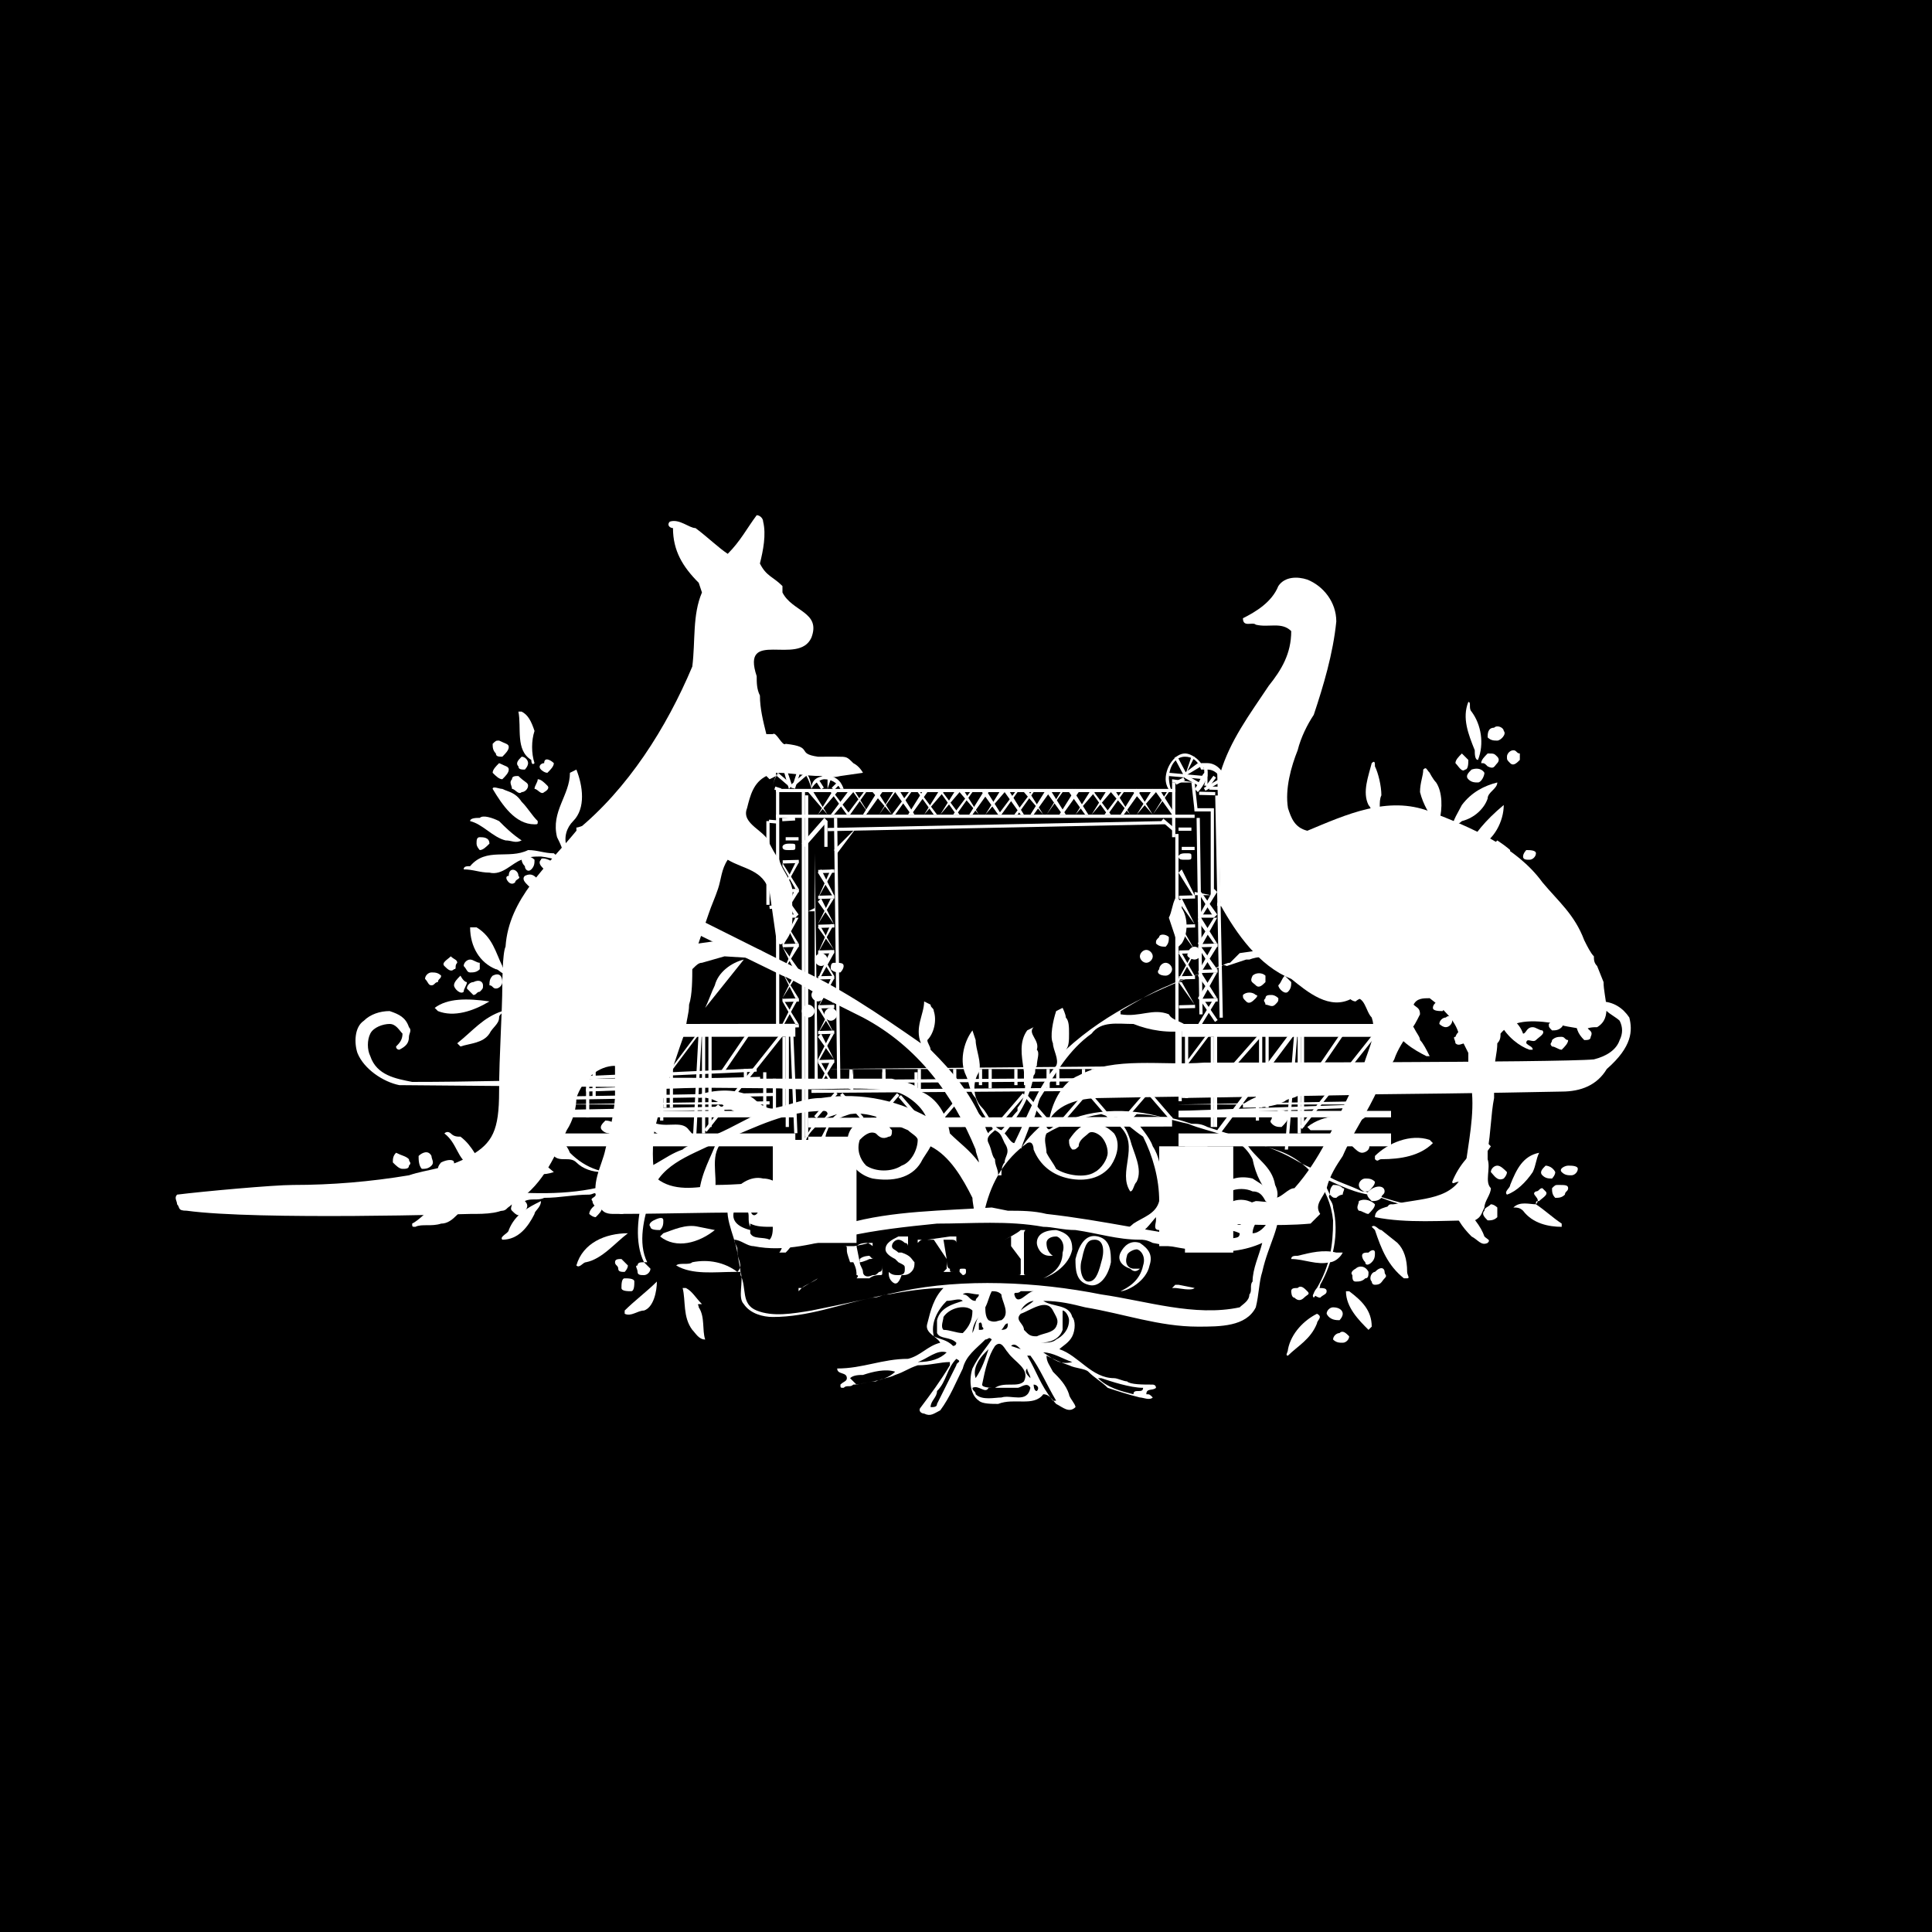 <svg version="1.1" id="Layer_1" xmlns="http://www.w3.org/2000/svg" xmlns:xlink="http://www.w3.org/1999/xlink" x="0px" y="0px" viewBox="0 0 60 60" style="enable-background:new 0 0 60 60;" xml:space="preserve">
<style type="text/css">
	.st0{fill:#FFFFFF;}
	.st1{fill:none;}
</style>
<g>
	<rect width="60" height="60"></rect>
	<g>
		<path class="st0" d="M15.8,35.4"></path>
		<g>
			<g>
				<rect x="36.8" y="35.6" class="st0" width="1.5" height="3.3"></rect>
			</g>
			<g>
				<rect x="25.1" y="35.3" class="st0" width="1.5" height="3.3"></rect>
			</g>
			<g>
				<rect x="24" y="35.4" class="st0" width="1.5" height="3.1"></rect>
			</g>
			<g>
				<rect x="36" y="35.6" class="st0" width="1.5" height="3.1"></rect>
			</g>
			<g>
				<rect x="24" y="33.5" class="st0" width="0.1" height="1"></rect>
			</g>
			<g>
				<rect x="24.4" y="31.9" class="st0" width="0.1" height="3.1"></rect>
			</g>
			<g>
				
					<rect x="24.6" y="32" transform="matrix(0.999 -4.104233e-02 4.104233e-02 0.999 -1.355 1.04)" class="st0" width="0.1" height="3.2"></rect>
			</g>
			<g>
				<g>
					
						<rect x="17.6" y="31.8" transform="matrix(1 -1.345583e-03 1.345583e-03 1 -4.304546e-02 2.843620e-02)" class="st0" width="7.1" height="0.4"></rect>
				</g>
				<g>
					
						<rect x="17.1" y="34.4" transform="matrix(1 -2.047573e-02 2.047573e-02 1 -0.701 0.425)" class="st0" width="6.6" height="0.1"></rect>
				</g>
				<g>
					
						<rect x="16.5" y="34" transform="matrix(1 -1.729881e-02 1.729881e-02 1 -0.586 0.355)" class="st0" width="7.5" height="0.1"></rect>
				</g>
				<g>
					<polygon class="st0" points="17.1,34.3 17.1,34.3 23.9,34.2 23.9,34.3"></polygon>
				</g>
				<g>
					<polygon class="st0" points="18.2,33.9 18.2,33.8 23.9,33.6 23.9,33.7"></polygon>
				</g>
				<g>
					
						<rect x="18.2" y="33.5" transform="matrix(1 -2.435726e-02 2.435726e-02 1 -0.811 0.518)" class="st0" width="5.4" height="0.1"></rect>
				</g>
				<g>
					<rect x="23.1" y="33.2" class="st0" width="0.1" height="0.3"></rect>
				</g>
				<g>
					
						<rect x="18.1" y="33.3" transform="matrix(0.999 -4.477148e-02 4.477148e-02 0.999 -1.471 0.965)" class="st0" width="5.4" height="0.1"></rect>
				</g>
				<g>
					<rect x="18.2" y="32" class="st0" width="0.1" height="2.7"></rect>
				</g>
				<g>
					<rect x="18.4" y="32.1" class="st0" width="0.1" height="2"></rect>
				</g>
				<g>
					<rect x="19.1" y="32.2" class="st0" width="0.1" height="2.8"></rect>
				</g>
				<g>
					<rect x="19.2" y="32.1" class="st0" width="0.1" height="2.9"></rect>
				</g>
				<g>
					<rect x="20.5" y="33.3" class="st0" width="0.1" height="1.5"></rect>
				</g>
				<g>
					<rect x="20.6" y="32.1" class="st0" width="0.1" height="2.3"></rect>
				</g>
				<g>
					<rect x="20.8" y="32.1" class="st0" width="0.1" height="2.3"></rect>
				</g>
				<g>
					<rect x="21.8" y="32" class="st0" width="0.1" height="3.2"></rect>
				</g>
				<g>
					<rect x="22" y="32.1" class="st0" width="0.1" height="2.9"></rect>
				</g>
				<g>
					
						<rect x="21.2" y="33.5" transform="matrix(0.622 -0.783 0.783 0.622 -17.55 30.849)" class="st0" width="3.9" height="0.1"></rect>
				</g>
				<g>
					
						<rect x="22.1" y="32.7" transform="matrix(0.564 -0.826 0.826 0.564 -17.076 33.063)" class="st0" width="1.4" height="0.1"></rect>
				</g>
				<g>
					<polygon class="st0" points="19.4,35.2 19.4,35.1 21.8,31.9 21.8,32"></polygon>
				</g>
				<g>
					<polygon class="st0" points="21.6,35.7 21.5,35.7 21.7,32 21.8,32"></polygon>
				</g>
				<g>
					
						<rect x="19.5" y="32.6" transform="matrix(0.661 -0.75 0.75 0.661 -17.658 26.276)" class="st0" width="1.6" height="0.1"></rect>
				</g>
				<g>
					<polygon class="st0" points="17.2,34.7 17.1,34.6 19,32.1 19.1,32.1"></polygon>
				</g>
				<g>
					<rect x="17.1" y="34.5" class="st0" width="7.6" height="0.2"></rect>
				</g>
				<g>
					<rect x="16.7" y="35.2" class="st0" width="8" height="0.4"></rect>
				</g>
			</g>
			<g>
				<g>
					<rect x="36.7" y="31.8" class="st0" width="6.4" height="0.4"></rect>
				</g>
				<g>
					<polygon class="st0" points="36.6,34.6 36.6,34.5 42.2,34.3 42.2,34.4"></polygon>
				</g>
				<g>
					<polygon class="st0" points="36.7,34.1 36.7,34 42.4,33.9 42.4,34"></polygon>
				</g>
				<g>
					<polygon class="st0" points="36.6,34.3 36.6,34.3 42.3,34.2 42.3,34.3"></polygon>
				</g>
				<g>
					<polygon class="st0" points="36.7,33.9 36.7,33.8 42.3,33.6 42.3,33.7"></polygon>
				</g>
				<g>
					<polygon class="st0" points="36.6,33.7 36.6,33.6 42,33.5 42,33.5"></polygon>
				</g>
				<g>
					<rect x="41.5" y="33.2" class="st0" width="0.1" height="0.3"></rect>
				</g>
				<g>
					<polygon class="st0" points="36.6,33.5 36.6,33.4 42,33.2 42,33.2"></polygon>
				</g>
				<g>
					<rect x="36.6" y="32" class="st0" width="0.1" height="2.2"></rect>
				</g>
				<g>
					<rect x="36.8" y="32.1" class="st0" width="0.1" height="2"></rect>
				</g>
				<g>
					<rect x="37.6" y="32.2" class="st0" width="0.1" height="2.8"></rect>
				</g>
				<g>
					<rect x="37.7" y="32.1" class="st0" width="0.1" height="2.9"></rect>
				</g>
				<g>
					<rect x="39" y="33.3" class="st0" width="0.1" height="1.5"></rect>
				</g>
				<g>
					<rect x="39.1" y="32.1" class="st0" width="0.1" height="2.3"></rect>
				</g>
				<g>
					<rect x="39.3" y="32.1" class="st0" width="0.1" height="2.3"></rect>
				</g>
				<g>
					<rect x="40.3" y="32" class="st0" width="0.1" height="3.2"></rect>
				</g>
				<g>
					<rect x="40.4" y="32.1" class="st0" width="0.1" height="2.9"></rect>
				</g>
				<g>
					
						<rect x="39.7" y="33.5" transform="matrix(0.621 -0.784 0.784 0.621 -10.558 45.321)" class="st0" width="3.9" height="0.1"></rect>
				</g>
				<g>
					
						<rect x="40.6" y="32.7" transform="matrix(0.564 -0.826 0.826 0.564 -9.034 48.301)" class="st0" width="1.4" height="0.1"></rect>
				</g>
				<g>
					<polygon class="st0" points="37.9,35.2 37.8,35.1 40.2,31.9 40.3,32"></polygon>
				</g>
				<g>
					<polygon class="st0" points="40,35.7 39.9,35.7 40.2,32 40.3,32"></polygon>
				</g>
				<g>
					
						<rect x="37.9" y="32.6" transform="matrix(0.661 -0.75 0.75 0.661 -11.399 40.126)" class="st0" width="1.6" height="0.1"></rect>
				</g>
				<g>
					<polygon class="st0" points="36.7,33.3 36.6,33.3 37.5,32.1 37.6,32.1"></polygon>
				</g>
				<g>
					<rect x="36.6" y="34.5" class="st0" width="6.6" height="0.2"></rect>
				</g>
				<g>
					<rect x="36.6" y="35.2" class="st0" width="6.6" height="0.4"></rect>
				</g>
			</g>
			<g>
				<rect x="23.7" y="33.3" class="st0" width="0.1" height="1.3"></rect>
			</g>
			<g>
				<rect x="24.3" y="32.2" class="st0" width="0.1" height="2.4"></rect>
			</g>
			<g>
				<rect x="25" y="24.7" class="st0" width="0.1" height="10.6"></rect>
			</g>
			<g>
				<rect x="24.1" y="24.5" class="st0" width="0.1" height="7.3"></rect>
			</g>
			<g>
				<rect x="24.9" y="24.6" class="st0" width="0.1" height="10.8"></rect>
			</g>
			<g>
				<rect x="24.1" y="24.5" class="st0" width="12.4" height="0.1"></rect>
			</g>
			<g>
				<rect x="24.1" y="25.3" class="st0" width="13" height="0.1"></rect>
			</g>
			<g>
				<path class="st0" d="M25.2,24.5L25.2,24.5c-0.1-0.4-0.3-0.7-0.6-0.7S24,24.1,24,24.5H24c0-0.4,0.3-0.8,0.6-0.8
					C24.9,23.7,25.2,24.1,25.2,24.5z"></path>
			</g>
			<g>
				<path class="st0" d="M25.2,24.5L25.2,24.5c0-0.3,0.2-0.4,0.5-0.4c0.2,0,0.4,0.1,0.5,0.4l-0.1,0c-0.1-0.2-0.3-0.3-0.5-0.3
					C25.5,24.2,25.3,24.3,25.2,24.5z"></path>
			</g>
			<g>
				<g>
					<path class="st0" d="M36.9,24.6"></path>
				</g>
				<g>
					<path class="st0" d="M36.4,24.6c-0.2-0.1-0.2-0.4-0.2-0.4c0-0.4,0.3-0.8,0.6-0.8c0.2,0,0.5,0.2,0.6,0.5l-0.1,0
						c-0.1-0.3-0.3-0.4-0.5-0.4c-0.3,0-0.5,0.3-0.5,0.7C36.3,24.1,36.3,24.4,36.4,24.6L36.4,24.6z"></path>
				</g>
				<g>
					<path class="st0" d="M37.8,25.2L37.8,25.2c0.1-0.2,0.2-0.4,0.2-0.6c0-0.4-0.2-0.7-0.5-0.7h0c0,0.1,0,0.2,0,0.2l0,0
						c0,0-0.1,0.3-0.3,0.5l-0.1-0.1c0.1-0.1,0.2-0.4,0.3-0.5c0-0.1,0-0.2-0.1-0.2l0-0.1h0.1c0,0,0.1,0,0.1,0c0.3,0,0.6,0.3,0.6,0.8
						C38.1,24.8,37.9,25,37.8,25.2z"></path>
				</g>
			</g>
			<g>
				<polygon class="st0" points="25.7,25.3 25.1,24.6 25.2,24.5 25.7,25.3"></polygon>
			</g>
			<g>
				<polygon class="st0" points="26.3,25.3 25.8,24.6 25.8,24.5 26.4,25.3"></polygon>
			</g>
			<g>
				<polygon class="st0" points="27,25.3 26.5,24.6 26.5,24.5 27,25.3"></polygon>
			</g>
			<g>
				<polygon class="st0" points="27.7,25.3 27.1,24.6 27.2,24.5 27.7,25.3"></polygon>
			</g>
			<g>
				<polygon class="st0" points="28.3,25.3 27.8,24.6 27.9,24.5 28.4,25.3"></polygon>
			</g>
			<g>
				<polygon class="st0" points="29,25.3 28.5,24.6 28.5,24.5 29.1,25.3"></polygon>
			</g>
			<g>
				<polygon class="st0" points="29.7,25.3 29.2,24.6 29.2,24.5 29.8,25.3"></polygon>
			</g>
			<g>
				<polygon class="st0" points="30.4,25.3 29.8,24.6 29.9,24.5 30.4,25.3"></polygon>
			</g>
			<g>
				<polygon class="st0" points="31,25.3 30.5,24.6 30.6,24.5 31.1,25.3"></polygon>
			</g>
			<g>
				<polygon class="st0" points="31.7,25.3 31.2,24.6 31.3,24.5 31.8,25.3"></polygon>
			</g>
			<g>
				<polygon class="st0" points="32.4,25.3 31.8,24.6 31.9,24.5 32.4,25.3"></polygon>
			</g>
			<g>
				<polygon class="st0" points="33,25.3 32.5,24.6 32.6,24.5 33.1,25.3"></polygon>
			</g>
			<g>
				<polygon class="st0" points="33.7,25.3 33.2,24.6 33.3,24.5 33.8,25.3"></polygon>
			</g>
			<g>
				<polygon class="st0" points="34.4,25.3 33.9,24.6 33.9,24.5 34.5,25.3"></polygon>
			</g>
			<g>
				<polygon class="st0" points="35.1,25.3 34.5,24.6 34.6,24.5 35.1,25.3"></polygon>
			</g>
			<g>
				<polygon class="st0" points="35.8,25.3 35.2,24.6 35.3,24.5 35.8,25.3"></polygon>
			</g>
			<g>
				<polygon class="st0" points="36.4,25.3 35.9,24.6 36,24.5 36.5,25.3"></polygon>
			</g>
			<g>
				<polygon class="st0" points="35.8,25.3 35.8,25.3 36.3,24.5 36.3,24.6"></polygon>
			</g>
			<g>
				<polygon class="st0" points="35.3,25.3 35.3,25.3 35.8,24.5 35.9,24.6"></polygon>
			</g>
			<g>
				<polygon class="st0" points="34.9,25.3 34.8,25.3 35.3,24.5 35.4,24.6"></polygon>
			</g>
			<g>
				<polygon class="st0" points="34.4,25.3 34.3,25.3 34.9,24.5 34.9,24.6"></polygon>
			</g>
			<g>
				<polygon class="st0" points="33.9,25.3 33.9,25.3 34.4,24.5 34.5,24.6"></polygon>
			</g>
			<g>
				<polygon class="st0" points="33.4,25.3 33.4,25.3 33.9,24.5 34,24.6"></polygon>
			</g>
			<g>
				<polygon class="st0" points="33,25.3 32.9,25.3 33.4,24.5 33.5,24.6"></polygon>
			</g>
			<g>
				<polygon class="st0" points="32.5,25.3 32.5,25.3 33,24.5 33,24.6"></polygon>
			</g>
			<g>
				<polygon class="st0" points="32.1,25.3 32,25.3 32.5,24.5 32.6,24.6"></polygon>
			</g>
			<g>
				<polygon class="st0" points="31.6,25.3 31.5,25.3 32.1,24.5 32.1,24.6"></polygon>
			</g>
			<g>
				<polygon class="st0" points="31.1,25.3 31,25.3 31.6,24.5 31.6,24.6"></polygon>
			</g>
			<g>
				<polygon class="st0" points="30.6,25.3 30.6,25.3 31.1,24.5 31.2,24.6"></polygon>
			</g>
			<g>
				<polygon class="st0" points="30.2,25.3 30.1,25.3 30.6,24.5 30.7,24.6"></polygon>
			</g>
			<g>
				<polygon class="st0" points="29.7,25.3 29.6,25.3 30.2,24.5 30.2,24.6"></polygon>
			</g>
			<g>
				<polygon class="st0" points="29.2,25.3 29.2,25.3 29.7,24.5 29.8,24.6"></polygon>
			</g>
			<g>
				<polygon class="st0" points="28.7,25.3 28.7,25.3 29.2,24.5 29.3,24.6"></polygon>
			</g>
			<g>
				<polygon class="st0" points="28.3,25.3 28.2,25.3 28.7,24.5 28.8,24.6"></polygon>
			</g>
			<g>
				<polygon class="st0" points="27.8,25.3 27.7,25.3 28.3,24.5 28.3,24.6"></polygon>
			</g>
			<g>
				<polygon class="st0" points="27.3,25.3 27.3,25.3 27.8,24.5 27.8,24.6"></polygon>
			</g>
			<g>
				<polygon class="st0" points="26.9,25.3 26.8,25.3 27.3,24.5 27.4,24.6"></polygon>
			</g>
			<g>
				<polygon class="st0" points="26.4,25.3 26.3,25.3 26.9,24.5 26.9,24.6"></polygon>
			</g>
			<g>
				<polygon class="st0" points="25.9,25.3 25.8,25.3 26.4,24.5 26.5,24.6"></polygon>
			</g>
			<g>
				<polygon class="st0" points="25.4,25.3 25.4,25.3 25.9,24.5 26,24.6"></polygon>
			</g>
			<g>
				<rect x="24.1" y="24.4" transform="matrix(0.314 -0.95 0.95 0.314 -6.7 39.755)" class="st0" width="0.1" height="0.2"></rect>
			</g>
			<g>
				
					<rect x="24.3" y="24" transform="matrix(0.652 -0.759 0.759 0.652 -9.94 26.889)" class="st0" width="0.1" height="0.5"></rect>
			</g>
			<g>
				<polygon class="st0" points="24.5,24.5 24.3,23.8 24.4,23.8 24.6,24.4"></polygon>
			</g>
			<g>
				<line class="st1" x1="24.8" y1="23.9" x2="24.7" y2="23.9"></line>
			</g>
			<g>
				
					<rect x="24.4" y="24.2" transform="matrix(0.303 -0.953 0.953 0.303 -5.862 40.385)" class="st0" width="0.6" height="0.1"></rect>
			</g>
			<g>
				
					<rect x="24.5" y="24.2" transform="matrix(0.757 -0.654 0.654 0.757 -9.844 22.105)" class="st0" width="0.6" height="0.1"></rect>
			</g>
			<g>
				
					<rect x="25.4" y="24.2" transform="matrix(0.844 -0.537 0.537 0.844 -9.093 17.476)" class="st0" width="0.1" height="0.3"></rect>
			</g>
			<g>
				<polygon class="st0" points="25.7,24.5 25.7,24.5 25.7,24.2 25.8,24.2"></polygon>
			</g>
			<g>
				
					<rect x="25.8" y="24.4" transform="matrix(0.717 -0.697 0.697 0.717 -9.676 24.952)" class="st0" width="0.3" height="0.1"></rect>
			</g>
			<g>
				<polygon class="st0" points="37.4,24.2 36.3,24.1 36.3,24 37.4,24.1"></polygon>
			</g>
			<g>
				<polygon class="st0" points="36.8,24.1 36.8,24 37.2,23.7 37.3,23.8"></polygon>
			</g>
			<g>
				<polygon class="st0" points="36.8,24.1 36.8,24.1 37,23.5 37.1,23.5"></polygon>
			</g>
			<g>
				<polygon class="st0" points="36.8,24.1 36.8,23.5 36.8,23.5 36.8,24.1"></polygon>
			</g>
			<g>
				
					<rect x="36.6" y="23.5" transform="matrix(0.883 -0.469 0.469 0.883 -6.867 19.95)" class="st0" width="0.1" height="0.6"></rect>
			</g>
			<g>
				<polygon class="st0" points="36.8,24.1 36.3,23.8 36.3,23.8 36.8,24.1"></polygon>
			</g>
			<g>
				<path class="st0" d="M24.5,26.4c-0.1,0-0.2,0-0.2-0.1c0,0,0-0.1,0.2-0.1s0.2,0,0.2,0.1S24.7,26.4,24.5,26.4z"></path>
			</g>
			<g>
				<rect x="24.4" y="26" class="st0" width="0.4" height="0.1"></rect>
			</g>
			<g>
				
					<rect x="24.3" y="25.4" transform="matrix(0.998 -5.851459e-02 5.851459e-02 0.998 -1.448 1.477)" class="st0" width="0.4" height="0.1"></rect>
			</g>
			<g>
				<path class="st0" d="M36.8,26.7c-0.1,0-0.2,0-0.2-0.1c0,0,0-0.1,0.2-0.1s0.2,0,0.2,0.1C37,26.7,37,26.7,36.8,26.7z"></path>
			</g>
			<g>
				<rect x="36.7" y="26.3" class="st0" width="0.4" height="0.1"></rect>
			</g>
			<g>
				<polygon class="st0" points="36.6,25.8 36.6,25.7 37,25.7 37,25.8"></polygon>
			</g>
			<g>
				<polygon class="st0" points="25,26.3 24.9,26.2 25.6,25.4 25.7,25.5"></polygon>
			</g>
			<g>
				<polygon class="st0" points="25.6,26.3 25.6,25.5 25.7,25.5 25.7,26.3"></polygon>
			</g>
			<g>
				
					<rect x="25.7" y="25.6" transform="matrix(1 -2.047573e-02 2.047573e-02 1 -0.518 0.639)" class="st0" width="10.5" height="0.1"></rect>
			</g>
			<g>
				<polygon class="st0" points="26,26.5 25.9,26.4 26.6,25.7 26.6,25.7"></polygon>
			</g>
			<g>
				<polygon class="st0" points="26,33.7 25.9,25.4 26,25.4 26.1,33.7"></polygon>
			</g>
			<g>
				<polygon class="st0" points="25.3,33.7 25.3,26.5 25.3,26.5 25.4,33.7"></polygon>
			</g>
			<g>
				<polygon class="st0" points="25.1,28.3 25.1,28.3 25.3,28.2 25.3,28.3"></polygon>
			</g>
			<g>
				
					<rect x="23.9" y="28.1" transform="matrix(0.993 -0.12 0.12 0.993 -3.212 3.095)" class="st0" width="0.3" height="0.1"></rect>
			</g>
			<g>
				<polygon class="st0" points="23.9,28.1 23.8,28.1 23.8,25.5 23.9,25.5"></polygon>
			</g>
			<g>
				
					<rect x="24" y="25.4" transform="matrix(8.278339e-02 -0.997 0.997 8.278339e-02 -3.435 47.38)" class="st0" width="0.1" height="0.3"></rect>
			</g>
			<g>
				
					<rect x="25.4" y="27" transform="matrix(1 -2.750204e-02 2.750204e-02 1 -0.733 0.715)" class="st0" width="0.5" height="0.1"></rect>
			</g>
			<g>
				
					<rect x="25.4" y="27.8" transform="matrix(1 -2.750204e-02 2.750204e-02 1 -0.756 0.716)" class="st0" width="0.5" height="0.1"></rect>
			</g>
			<g>
				
					<rect x="25.4" y="28.7" transform="matrix(1 -2.750204e-02 2.750204e-02 1 -0.779 0.716)" class="st0" width="0.5" height="0.1"></rect>
			</g>
			<g>
				
					<rect x="25.4" y="29.5" transform="matrix(1 -2.750204e-02 2.750204e-02 1 -0.803 0.716)" class="st0" width="0.5" height="0.1"></rect>
			</g>
			<g>
				
					<rect x="25.4" y="30.3" transform="matrix(1 -2.750204e-02 2.750204e-02 1 -0.826 0.717)" class="st0" width="0.5" height="0.1"></rect>
			</g>
			<g>
				
					<rect x="25.4" y="31.2" transform="matrix(1 -2.750204e-02 2.750204e-02 1 -0.85 0.717)" class="st0" width="0.5" height="0.1"></rect>
			</g>
			<g>
				
					<rect x="25.4" y="32" transform="matrix(1 -2.750204e-02 2.750204e-02 1 -0.872 0.717)" class="st0" width="0.5" height="0.1"></rect>
			</g>
			<g>
				
					<rect x="25.4" y="32.9" transform="matrix(1 -2.750204e-02 2.750204e-02 1 -0.896 0.718)" class="st0" width="0.5" height="0.1"></rect>
			</g>
			<g>
				<polygon class="st0" points="25.4,33.8 25.4,33.7 25.9,33.7 25.9,33.8"></polygon>
			</g>
			<g>
				<g>
					<polygon class="st0" points="25.9,27.9 25.4,27.1 25.5,27 25.9,27.8"></polygon>
				</g>
				<g>
					<polygon class="st0" points="25.4,27.9 25.4,27.9 25.8,27 25.9,27"></polygon>
				</g>
			</g>
			<g>
				<g>
					<polygon class="st0" points="25.9,28.7 25.4,28 25.5,27.9 25.9,28.7"></polygon>
				</g>
				<g>
					<polygon class="st0" points="25.4,28.7 25.4,28.7 25.8,27.9 25.9,27.9"></polygon>
				</g>
			</g>
			<g>
				<g>
					<polygon class="st0" points="25.9,29.5 25.4,28.8 25.5,28.8 25.9,29.5"></polygon>
				</g>
				<g>
					<polygon class="st0" points="25.4,29.6 25.4,29.6 25.8,28.7 25.9,28.7"></polygon>
				</g>
			</g>
			<g>
				<g>
					<polygon class="st0" points="25.9,30.4 25.4,29.6 25.5,29.6 25.9,30.3"></polygon>
				</g>
				<g>
					<polygon class="st0" points="25.4,30.5 25.4,30.4 25.8,29.5 25.9,29.6"></polygon>
				</g>
			</g>
			<g>
				<g>
					<polygon class="st0" points="25.9,31.2 25.4,30.5 25.5,30.5 25.9,31.2"></polygon>
				</g>
				<g>
					<polygon class="st0" points="25.4,31.3 25.4,31.3 25.8,30.4 25.9,30.4"></polygon>
				</g>
			</g>
			<g>
				<g>
					<polygon class="st0" points="25.9,32.1 25.4,31.3 25.5,31.3 25.9,32.1"></polygon>
				</g>
				<g>
					<polygon class="st0" points="25.4,32.1 25.4,32.1 25.8,31.3 25.9,31.3"></polygon>
				</g>
			</g>
			<g>
				<g>
					<polygon class="st0" points="25.9,32.9 25.4,32.2 25.5,32.1 25.9,32.9"></polygon>
				</g>
				<g>
					<polygon class="st0" points="25.4,33 25.4,32.9 25.8,32.1 25.9,32.1"></polygon>
				</g>
			</g>
			<g>
				<g>
					<polygon class="st0" points="25.9,33.8 25.4,33 25.5,33 25.9,33.7"></polygon>
				</g>
				<g>
					<polygon class="st0" points="25.4,33.8 25.4,33.8 25.8,32.9 25.9,33"></polygon>
				</g>
			</g>
			<g>
				
					<rect x="24.3" y="26.7" transform="matrix(1 -2.753250e-02 2.753250e-02 1 -0.728 0.686)" class="st0" width="0.5" height="0.1"></rect>
			</g>
			<g>
				
					<rect x="24.3" y="27.6" transform="matrix(1 -2.753250e-02 2.753250e-02 1 -0.75 0.686)" class="st0" width="0.5" height="0.1"></rect>
			</g>
			<g>
				<polygon class="st0" points="24.3,28.5 24.3,28.4 24.7,28.4 24.7,28.5"></polygon>
			</g>
			<g>
				
					<rect x="24.3" y="29.3" transform="matrix(1 -2.753250e-02 2.753250e-02 1 -0.798 0.687)" class="st0" width="0.5" height="0.1"></rect>
			</g>
			<g>
				
					<rect x="24.3" y="30.1" transform="matrix(1 -2.753250e-02 2.753250e-02 1 -0.821 0.687)" class="st0" width="0.5" height="0.1"></rect>
			</g>
			<g>
				
					<rect x="24.3" y="31" transform="matrix(1 -2.753250e-02 2.753250e-02 1 -0.844 0.687)" class="st0" width="0.5" height="0.1"></rect>
			</g>
			<g>
				
					<rect x="24.3" y="31.8" transform="matrix(1 -2.753250e-02 2.753250e-02 1 -0.867 0.688)" class="st0" width="0.5" height="0.1"></rect>
			</g>
			<g>
				<g>
					<polygon class="st0" points="24.7,27.6 24.3,26.9 24.3,26.8 24.8,27.6"></polygon>
				</g>
				<g>
					<polygon class="st0" points="24.3,27.7 24.3,27.6 24.7,26.8 24.8,26.8"></polygon>
				</g>
			</g>
			<g>
				<g>
					<polygon class="st0" points="24.7,28.5 24.3,27.7 24.3,27.7 24.8,28.4"></polygon>
				</g>
				<g>
					<polygon class="st0" points="24.3,28.5 24.3,28.5 24.7,27.6 24.8,27.7"></polygon>
				</g>
			</g>
			<g>
				<g>
					<polygon class="st0" points="24.7,29.3 24.3,28.5 24.3,28.5 24.8,29.3"></polygon>
				</g>
				<g>
					<polygon class="st0" points="24.3,29.4 24.3,29.3 24.7,28.5 24.8,28.5"></polygon>
				</g>
			</g>
			<g>
				<g>
					<polygon class="st0" points="24.7,30.2 24.3,29.4 24.3,29.4 24.8,30.1"></polygon>
				</g>
				<g>
					<polygon class="st0" points="24.3,30.2 24.3,30.2 24.7,29.3 24.8,29.4"></polygon>
				</g>
			</g>
			<g>
				<g>
					<polygon class="st0" points="24.7,31 24.3,30.2 24.3,30.2 24.8,31"></polygon>
				</g>
				<g>
					<polygon class="st0" points="24.3,31 24.3,31 24.7,30.2 24.8,30.2"></polygon>
				</g>
			</g>
			<g>
				<g>
					<polygon class="st0" points="24.7,31.8 24.3,31.1 24.3,31 24.8,31.8"></polygon>
				</g>
				<g>
					<polygon class="st0" points="24.3,31.9 24.3,31.8 24.7,31 24.8,31"></polygon>
				</g>
			</g>
			<g>
				
					<rect x="37.2" y="25.4" transform="matrix(1 -1.417746e-02 1.417746e-02 1 -0.399 0.53)" class="st0" width="0.1" height="6.1"></rect>
			</g>
			<g>
				<polygon class="st0" points="36.5,33.7 36.5,25.9 36.6,25.9 36.6,33.7"></polygon>
			</g>
			<g>
				
					<rect x="36.6" y="27.8" transform="matrix(1 -2.753250e-02 2.753250e-02 1 -0.752 1.025)" class="st0" width="0.5" height="0.1"></rect>
			</g>
			<g>
				
					<rect x="36.6" y="28.7" transform="matrix(1 -2.753250e-02 2.753250e-02 1 -0.776 1.026)" class="st0" width="0.5" height="0.1"></rect>
			</g>
			<g>
				
					<rect x="36.6" y="29.5" transform="matrix(1 -2.753250e-02 2.753250e-02 1 -0.8 1.026)" class="st0" width="0.5" height="0.1"></rect>
			</g>
			<g>
				
					<rect x="36.6" y="30.3" transform="matrix(1 -2.753250e-02 2.753250e-02 1 -0.823 1.026)" class="st0" width="0.5" height="0.1"></rect>
			</g>
			<g>
				
					<rect x="36.6" y="31.2" transform="matrix(1 -2.753250e-02 2.753250e-02 1 -0.846 1.027)" class="st0" width="0.5" height="0.1"></rect>
			</g>
			<g>
				<g>
					<polygon class="st0" points="37.1,27.9 36.6,27.1 36.7,27 37.1,27.8"></polygon>
				</g>
				<g>
					<polygon class="st0" points="36.6,27.9 36.6,27.9 37.1,27 37.1,27"></polygon>
				</g>
			</g>
			<g>
				<g>
					<polygon class="st0" points="37.1,28.7 36.6,28 36.7,27.9 37.1,28.7"></polygon>
				</g>
				<g>
					<polygon class="st0" points="36.6,28.7 36.6,28.7 37.1,27.9 37.1,27.9"></polygon>
				</g>
			</g>
			<g>
				<g>
					<polygon class="st0" points="37.1,29.5 36.6,28.8 36.7,28.8 37.1,29.5"></polygon>
				</g>
				<g>
					<polygon class="st0" points="36.6,29.6 36.6,29.6 37.1,28.7 37.1,28.7"></polygon>
				</g>
			</g>
			<g>
				<g>
					<polygon class="st0" points="37.1,30.4 36.6,29.6 36.7,29.6 37.1,30.3"></polygon>
				</g>
				<g>
					<polygon class="st0" points="36.6,30.5 36.6,30.4 37.1,29.5 37.1,29.6"></polygon>
				</g>
			</g>
			<g>
				<g>
					<polygon class="st0" points="37.1,31.2 36.6,30.5 36.7,30.5 37.1,31.2"></polygon>
				</g>
				<g>
					<polygon class="st0" points="36.6,31.3 36.6,31.3 37.1,30.4 37.1,30.4"></polygon>
				</g>
			</g>
			<g>
				<polygon class="st0" points="37.3,28.5 37.3,28.4 37.7,28.4 37.7,28.5"></polygon>
			</g>
			<g>
				
					<rect x="37.3" y="29.3" transform="matrix(1 -2.756691e-02 2.756691e-02 1 -0.794 1.045)" class="st0" width="0.5" height="0.1"></rect>
			</g>
			<g>
				
					<rect x="37.3" y="30.1" transform="matrix(1 -2.756691e-02 2.756691e-02 1 -0.817 1.045)" class="st0" width="0.5" height="0.1"></rect>
			</g>
			<g>
				
					<rect x="37.3" y="31" transform="matrix(1 -2.755720e-02 2.755720e-02 1 -0.84 1.045)" class="st0" width="0.5" height="0.1"></rect>
			</g>
			<g>
				<g>
					<polygon class="st0" points="37.7,28.5 37.2,27.7 37.3,27.7 37.8,28.4"></polygon>
				</g>
				<g>
					<polygon class="st0" points="37.3,28.5 37.2,28.5 37.7,27.6 37.8,27.7"></polygon>
				</g>
			</g>
			<g>
				<g>
					<polygon class="st0" points="37.7,29.3 37.2,28.6 37.3,28.5 37.8,29.3"></polygon>
				</g>
				<g>
					<polygon class="st0" points="37.3,29.4 37.2,29.3 37.7,28.5 37.8,28.5"></polygon>
				</g>
			</g>
			<g>
				<g>
					<polygon class="st0" points="37.7,30.2 37.2,29.4 37.3,29.4 37.8,30.1"></polygon>
				</g>
				<g>
					<polygon class="st0" points="37.3,30.2 37.2,30.2 37.7,29.3 37.8,29.4"></polygon>
				</g>
			</g>
			<g>
				<g>
					<polygon class="st0" points="37.7,31 37.2,30.3 37.3,30.2 37.8,31"></polygon>
				</g>
				<g>
					<polygon class="st0" points="37.3,31.1 37.2,31 37.7,30.2 37.8,30.2"></polygon>
				</g>
			</g>
			<g>
				<g>
					
						<rect x="37.5" y="31" transform="matrix(0.826 -0.564 0.564 0.826 -11.178 26.619)" class="st0" width="0.1" height="0.8"></rect>
				</g>
				<g>
					
						<rect x="37" y="31.4" transform="matrix(0.522 -0.853 0.853 0.522 -8.883 46.965)" class="st0" width="0.9" height="0.1"></rect>
				</g>
			</g>
			<g>
				
					<rect x="36.3" y="25.4" transform="matrix(0.651 -0.759 0.759 0.651 -6.844 36.516)" class="st0" width="0.1" height="0.5"></rect>
			</g>
			<g>
				<polygon class="st0" points="36.4,26 36.4,24.3 36.5,24.3 36.5,26"></polygon>
			</g>
			<g>
				<polygon class="st0" points="37.1,24.3 36.4,24.3 36.4,24.2 37.1,24.3"></polygon>
			</g>
			<g>
				<polygon class="st0" points="37.1,25.2 37,24.3 37.1,24.3 37.2,25.2"></polygon>
			</g>
			<g>
				<polygon class="st0" points="37.1,25.2 37.1,25.1 37.7,25.1 37.7,25.2"></polygon>
			</g>
			<g>
				<rect x="37.6" y="25.2" class="st0" width="0.1" height="2.6"></rect>
			</g>
			<g>
				<polygon class="st0" points="37.6,27.8 37.1,27.8 37.1,27.7 37.6,27.8"></polygon>
			</g>
			<g>
				
					<rect x="37.8" y="24.7" transform="matrix(1 -1.971400e-02 1.971400e-02 1 -0.547 0.751)" class="st0" width="0.1" height="6.9"></rect>
			</g>
			<g>
				
					<rect x="37.5" y="24.4" transform="matrix(2.492826e-02 -1 1 2.492826e-02 11.904 61.578)" class="st0" width="0.1" height="0.5"></rect>
			</g>
			<g>
				
					<rect x="36.5" y="24.2" transform="matrix(0.89 -0.455 0.455 0.89 -7.01 19.35)" class="st0" width="0.3" height="0.1"></rect>
			</g>
			<g>
				<rect x="37" y="24" transform="matrix(0.498 -0.867 0.867 0.498 -2.45 44.28)" class="st0" width="0.1" height="0.5"></rect>
			</g>
			<g>
				<polygon class="st0" points="37.5,24.4 37.4,24.4 37.5,23.9 37.5,23.9"></polygon>
			</g>
			<g>
				
					<rect x="37.4" y="24.2" transform="matrix(0.596 -0.803 0.803 0.596 -4.277 40.022)" class="st0" width="0.4" height="0.1"></rect>
			</g>
			<g>
				
					<rect x="37.4" y="24.3" transform="matrix(0.865 -0.501 0.501 0.865 -7.14 22.189)" class="st0" width="0.5" height="0.1"></rect>
			</g>
			<g>
				
					<rect x="37.8" y="24.3" transform="matrix(2.706585e-02 -1 1 2.706585e-02 12.231 61.666)" class="st0" width="0.1" height="0.5"></rect>
			</g>
			<g>
				
					<rect x="37.8" y="25.3" transform="matrix(1 -3.105900e-02 3.105900e-02 1 -0.769 1.193)" class="st0" width="0.4" height="0.1"></rect>
			</g>
			<g>
				
					<rect x="38.2" y="25.3" transform="matrix(1 -1.380143e-02 1.380143e-02 1 -0.365 0.53)" class="st0" width="0.1" height="2.8"></rect>
			</g>
			<g>
				
					<rect x="38" y="27.9" transform="matrix(8.151197e-02 -0.997 0.997 8.151197e-02 6.882 63.741)" class="st0" width="0.1" height="0.5"></rect>
			</g>
			<g>
				<polygon class="st0" points="38.6,25.4 38.2,25.4 38.3,25.3 38.6,25.3"></polygon>
			</g>
			<g>
				<polygon class="st0" points="38.6,26.4 38.5,25.3 38.6,25.3 38.7,26.4"></polygon>
			</g>
			<g>
				<polygon class="st0" points="38.2,26.7 38.2,26.6 38.6,26.4 38.6,26.5"></polygon>
			</g>
			<g>
				<polygon class="st0" points="38.2,25.4 38.2,25.3 38.3,25.3 38.3,25.4"></polygon>
			</g>
			<g>
				<polygon class="st0" points="25.4,33.2 25.4,33.2 36.6,33.1 36.6,33.2"></polygon>
			</g>
			<g>
				
					<rect x="25.4" y="33.5" transform="matrix(1 -7.059302e-03 7.059302e-03 1 -0.236 0.22)" class="st0" width="11.1" height="0.1"></rect>
			</g>
			<g>
				
					<rect x="25.2" y="33.8" transform="matrix(1 -7.061794e-03 7.061794e-03 1 -0.238 0.219)" class="st0" width="11.3" height="0.1"></rect>
			</g>
			<g>
				<polygon class="st0" points="25.1,34 25.1,34 36.4,33.9 36.4,33.9"></polygon>
			</g>
			<g>
				
					<rect x="25.1" y="34.7" transform="matrix(1 -2.555500e-03 2.555500e-03 1 -8.884051e-02 7.874268e-02)" class="st0" width="11.3" height="0.3"></rect>
			</g>
			<g>
				<rect x="25.2" y="34.3" transform="matrix(0.653 -0.757 0.757 0.653 -17.136 31.342)" class="st0" width="1" height="0.1"></rect>
			</g>
			<g>
				<rect x="27.1" y="34.3" transform="matrix(0.653 -0.757 0.757 0.653 -16.457 32.822)" class="st0" width="1" height="0.1"></rect>
			</g>
			<g>
				
					<rect x="29.1" y="34.3" transform="matrix(0.654 -0.757 0.757 0.654 -15.781 34.291)" class="st0" width="1" height="0.1"></rect>
			</g>
			<g>
				<rect x="31" y="34.3" transform="matrix(0.653 -0.757 0.757 0.653 -15.1 35.78)" class="st0" width="1" height="0.1"></rect>
			</g>
			<g>
				<rect x="32.9" y="34.3" transform="matrix(0.653 -0.757 0.757 0.653 -14.434 37.212)" class="st0" width="1" height="0.1"></rect>
			</g>
			<g>
				<rect x="34.8" y="34.3" transform="matrix(0.653 -0.757 0.757 0.653 -13.789 38.637)" class="st0" width="1" height="0.1"></rect>
			</g>
			<g>
				<rect x="36" y="33.9" transform="matrix(0.757 -0.653 0.653 0.757 -13.686 31.89)" class="st0" width="0.1" height="1"></rect>
			</g>
			<g>
				<rect x="34.1" y="33.9" transform="matrix(0.757 -0.653 0.653 0.757 -14.164 30.601)" class="st0" width="0.1" height="1"></rect>
			</g>
			<g>
				
					<rect x="32.1" y="33.9" transform="matrix(0.757 -0.653 0.653 0.757 -14.637 29.337)" class="st0" width="0.1" height="1"></rect>
			</g>
			<g>
				<rect x="30.1" y="33.9" transform="matrix(0.757 -0.653 0.653 0.757 -15.114 28.048)" class="st0" width="0.1" height="1"></rect>
			</g>
			<g>
				
					<rect x="28.2" y="33.9" transform="matrix(0.757 -0.653 0.653 0.757 -15.58 26.827)" class="st0" width="0.1" height="1"></rect>
			</g>
			<g>
				<rect x="26.4" y="33.9" transform="matrix(0.757 -0.653 0.653 0.757 -16.032 25.583)" class="st0" width="0.1" height="1"></rect>
			</g>
			<g>
				
					<rect x="26.1" y="33.5" transform="matrix(4.128032e-02 -0.999 0.999 4.128032e-02 -8.188 58.507)" class="st0" width="0.6" height="0.1"></rect>
			</g>
			<g>
				<polygon class="st0" points="26.5,33.9 26.4,33.9 26.5,33.2 26.5,33.2"></polygon>
			</g>
			<g>
				<rect x="27.4" y="33.3" class="st0" width="0.1" height="0.6"></rect>
			</g>
			<g>
				<rect x="27.4" y="33.2" class="st0" width="0.1" height="0.6"></rect>
			</g>
			<g>
				<rect x="28.4" y="33.3" class="st0" width="0.1" height="0.6"></rect>
			</g>
			<g>
				<rect x="28.5" y="33.2" class="st0" width="0.1" height="0.7"></rect>
			</g>
			<g>
				<rect x="29.3" y="33.2" class="st0" width="0.1" height="0.6"></rect>
			</g>
			<g>
				<rect x="29.6" y="33.2" class="st0" width="0.1" height="0.5"></rect>
			</g>
			<g>
				<rect x="30.4" y="33.2" class="st0" width="0.1" height="0.5"></rect>
			</g>
			<g>
				<rect x="30.7" y="33.2" class="st0" width="0.1" height="0.6"></rect>
			</g>
			<g>
				<rect x="31.5" y="33.2" class="st0" width="0.1" height="0.5"></rect>
			</g>
			<g>
				<rect x="31.8" y="33.2" class="st0" width="0.1" height="0.5"></rect>
			</g>
			<g>
				<rect x="32.5" y="33.2" class="st0" width="0.1" height="0.6"></rect>
			</g>
			<g>
				<rect x="32.8" y="33.2" class="st0" width="0.1" height="0.5"></rect>
			</g>
			<g>
				<rect x="33.6" y="33.2" class="st0" width="0.1" height="0.6"></rect>
			</g>
			<g>
				<rect x="33.9" y="33.2" class="st0" width="0.1" height="0.5"></rect>
			</g>
			<g>
				<rect x="34.6" y="33.2" class="st0" width="0.1" height="0.6"></rect>
			</g>
			<g>
				<rect x="34.9" y="33.2" class="st0" width="0.1" height="0.6"></rect>
			</g>
			<g>
				<rect x="35.6" y="33.2" class="st0" width="0.1" height="0.5"></rect>
			</g>
			<g>
				<rect x="36.1" y="33.2" class="st0" width="0.1" height="0.5"></rect>
			</g>
		</g>
		<g>
			<path class="st0" d="M25.4,31.1c0.1,0,0.2-0.1,0.2-0.2s-0.1-0.2-0.2-0.2c-0.1,0-0.2,0.1-0.2,0.2S25.3,31.1,25.4,31.1"></path>
			<path class="st0" d="M37.1,29.8c0.1,0,0.2-0.1,0.2-0.2s-0.1-0.2-0.2-0.2s-0.2,0.1-0.2,0.2C36.8,29.7,37,29.8,37.1,29.8"></path>
			<path class="st0" d="M36.2,30.3c0.1,0,0.2-0.1,0.2-0.2c0-0.1-0.1-0.2-0.2-0.2s-0.2,0.1-0.2,0.2C35.9,30.2,36,30.3,36.2,30.3"></path>
			<path class="st0" d="M25.1,31.6c0.1,0,0.2-0.1,0.2-0.2s-0.1-0.2-0.2-0.2s-0.2,0.1-0.2,0.2C24.9,31.5,25,31.6,25.1,31.6"></path>
			<path class="st0" d="M25.8,31.7c0.1,0,0.2-0.1,0.2-0.2c0-0.1-0.1-0.2-0.2-0.2s-0.2,0.1-0.2,0.2C25.6,31.6,25.7,31.7,25.8,31.7"></path>
			<path class="st0" d="M45.7,22.1c0.3,0.4,0.4,1,0.2,1.5c-0.1,0-0.1-0.2-0.1-0.3c-0.2-0.5-0.4-1-0.2-1.5
				C45.7,21.8,45.6,22,45.7,22.1"></path>
			<path class="st0" d="M16.6,22.7c-0.1,0.3-0.1,0.7,0,1c-0.1,0.1-0.1-0.1-0.1-0.1c-0.5-0.3-0.3-1-0.4-1.5l0.1,0
				C16.4,22.2,16.5,22.4,16.6,22.7"></path>
			<path class="st0" d="M46.7,22.7c0.1,0.1-0.1,0.3-0.2,0.3c-0.1,0-0.2,0-0.3-0.1c0-0.1,0-0.3,0.2-0.3
				C46.5,22.5,46.7,22.6,46.7,22.7"></path>
			<path class="st0" d="M15.8,23.2c0,0.1-0.1,0.2-0.2,0.3c-0.1,0-0.2,0-0.2-0.1c-0.1-0.1-0.1-0.2-0.1-0.3c0.1-0.1,0.1-0.1,0.2-0.1
				C15.7,23.1,15.8,23.1,15.8,23.2"></path>
			<path class="st0" d="M47.2,23.4c0,0.1,0,0.1,0,0.2c-0.1,0.1-0.2,0.2-0.3,0.1c-0.1-0.1-0.1-0.1-0.1-0.2c0-0.1,0.1-0.2,0.2-0.2
				C47.1,23.3,47.1,23.4,47.2,23.4"></path>
			<path class="st0" d="M46.5,23.5c0.1,0.1,0,0.2,0,0.2c-0.1,0.1-0.1,0.2-0.3,0.1c-0.1-0.1-0.1-0.1-0.2-0.1c0-0.1,0.1-0.2,0.2-0.3
				C46.4,23.4,46.4,23.4,46.5,23.5"></path>
			<path class="st0" d="M45.6,23.6c0,0.1,0,0.3-0.1,0.3c-0.1,0.1-0.2-0.1-0.3-0.2c0-0.1,0.1-0.2,0.2-0.3
				C45.5,23.5,45.6,23.6,45.6,23.6"></path>
			<path class="st0" d="M17.2,23.7c0,0.1-0.1,0.2-0.2,0.3c-0.1,0-0.2-0.1-0.2-0.1c-0.1-0.1,0-0.2,0.1-0.2
				C16.9,23.5,17.1,23.6,17.2,23.7"></path>
			<path class="st0" d="M16.4,23.7c0,0.1-0.1,0.2-0.1,0.2c-0.1,0-0.2,0-0.2-0.1c-0.1-0.1,0-0.2,0.1-0.3
				C16.3,23.5,16.4,23.6,16.4,23.7"></path>
			<path class="st0" d="M42.7,23.8c0.1,0.2,0.2,0.6,0.2,0.9c-0.1,0.2,0,0.5-0.1,0.7c-0.2-0.1-0.2-0.3-0.3-0.4
				c-0.2-0.4,0-0.9,0.1-1.3C42.7,23.6,42.7,23.7,42.7,23.8"></path>
			<path class="st0" d="M15.8,23.9c0,0.1-0.1,0.2-0.2,0.3c-0.1,0-0.2-0.1-0.3-0.2c0-0.1,0.1-0.2,0.2-0.3
				C15.7,23.8,15.8,23.8,15.8,23.9"></path>
			<path class="st0" d="M44.6,24.3c0.2,0.3,0.2,0.8,0.1,1.2l-0.1,0.1c-0.2-0.3-0.4-0.6-0.5-1c0-0.3,0.1-0.5,0.1-0.7
				c0.1-0.1,0.1,0,0.2,0.1C44.4,24,44.5,24.2,44.6,24.3"></path>
			<path class="st0" d="M46.1,24c0,0.1-0.1,0.3-0.2,0.3s-0.2,0-0.3-0.1s0-0.2,0.1-0.3C46,23.8,46.1,24,46.1,24"></path>
			<path class="st0" d="M16.4,24.4c0,0.1-0.1,0.2-0.2,0.2c-0.1,0.1-0.2-0.1-0.3-0.1c0-0.1-0.1-0.2,0-0.3c0-0.1,0.1-0.1,0.2-0.1
				C16.3,24.3,16.4,24.3,16.4,24.4"></path>
			<path class="st0" d="M17,24.4c0.1,0.1-0.1,0.2-0.1,0.2c-0.1,0.1-0.2-0.1-0.3-0.1c0-0.1,0.1-0.2,0.1-0.3
				C16.8,24.2,16.9,24.3,17,24.4"></path>
			<path class="st0" d="M46.5,24.3c0,0.2-0.3,0.3-0.3,0.5c-0.1,0.3-0.4,0.6-0.8,0.7c-0.1,0.1-0.2,0.1-0.3,0.2c0-0.2,0.2-0.5,0.3-0.7
				C45.7,24.6,46.1,24.4,46.5,24.3"></path>
			<path class="st0" d="M16.2,24.9c0.2,0.2,0.3,0.4,0.5,0.6c0,0.1,0,0.1-0.1,0.1c-0.6,0-1-0.6-1.3-1.1c0-0.1,0.2,0,0.3,0
				C15.8,24.6,16,24.6,16.2,24.9"></path>
			<path class="st0" d="M46.7,25c0,0.5-0.3,1.1-0.8,1.3c-0.1,0.1-0.3,0.2-0.4,0.1C45.8,25.9,46.1,25.5,46.7,25
				C46.6,25,46.7,25,46.7,25z"></path>
			<path class="st0" d="M44.3,25.4c0,0.2-0.1,0.3-0.2,0.3c-0.1,0-0.2-0.1-0.3-0.2c0-0.1,0.1-0.2,0.2-0.3l0.1,0
				C44.2,25.3,44.2,25.3,44.3,25.4"></path>
			<path class="st0" d="M15.5,25.5c0.2,0.2,0.4,0.4,0.7,0.6c-0.2,0.1-0.3,0-0.5,0c-0.4-0.1-0.7-0.5-1.1-0.6c0-0.1,0.2-0.1,0.3-0.1
				C15,25.3,15.3,25.4,15.5,25.5"></path>
			<path class="st0" d="M21.9,31.3c0.1-0.2,0.2-0.5,0.3-0.7c0.1-0.4,0.5-0.7,0.9-0.8"></path>
			<path class="st0" d="M19,25.7c0,0.1-0.1,0.2-0.2,0.3c-0.1,0-0.2-0.1-0.2-0.1c-0.1-0.1,0.1-0.2,0.2-0.3C18.9,25.6,19,25.6,19,25.7"></path>
			<path class="st0" d="M18.2,25.7c0.1,0.1,0.1,0.2,0.1,0.3c-0.1,0.1-0.2,0.1-0.3,0c-0.1-0.1-0.1-0.2-0.1-0.3
				C18,25.7,18.1,25.6,18.2,25.7"></path>
			<path class="st0" d="M44.4,26c0.1,0.1-0.1,0.2-0.2,0.3c-0.1,0-0.3-0.1-0.3-0.2c0-0.1,0.1-0.2,0.2-0.2C44.3,25.9,44.4,26,44.4,26"></path>
			<path class="st0" d="M45.1,26c0,0.1,0.1,0.2,0,0.2L45,26.3c-0.1,0-0.3,0-0.3-0.1c0-0.1,0.1-0.2,0.2-0.3C45,25.9,45,26,45.1,26"></path>
			<path class="st0" d="M15.2,26.2c-0.1,0.1-0.2,0.2-0.3,0.2c0,0-0.1-0.1-0.1-0.2c0-0.1,0-0.2,0.1-0.2C15,26,15.2,26,15.2,26.2"></path>
			<path class="st0" d="M19.3,26.4c0,0.1-0.1,0.2-0.2,0.2c-0.1,0-0.2-0.1-0.3-0.2c0-0.1,0.1-0.2,0.2-0.2
				C19.1,26.1,19.2,26.2,19.3,26.4"></path>
			<path class="st0" d="M18.6,26.3c0,0,0.1,0.1,0,0.2c-0.1,0.1-0.2,0.2-0.3,0.1c-0.1-0.1-0.2-0.1-0.1-0.2c0.1-0.1,0.1-0.1,0.2-0.1
				C18.4,26.2,18.5,26.2,18.6,26.3"></path>
			<path class="st0" d="M46.9,26.4c0,0.1-0.1,0.2-0.2,0.2c-0.1,0-0.2,0-0.3-0.1c-0.1,0-0.1-0.1-0.1-0.2c0.1-0.1,0.1-0.1,0.2-0.2
				C46.8,26.3,46.9,26.4,46.9,26.4"></path>
			<path class="st0" d="M47.7,26.5c0,0.1-0.1,0.2-0.2,0.2c-0.1,0-0.2,0-0.2-0.1c0-0.1,0.1-0.2,0.1-0.2
				C47.5,26.4,47.7,26.4,47.7,26.5"></path>
			<path class="st0" d="M16.6,26.7c0,0.1,0,0.2-0.1,0.3c-0.1,0.1-0.2,0-0.2-0.1c-0.1-0.1-0.1-0.2-0.1-0.2c0-0.1,0.1-0.1,0.2-0.1
				C16.4,26.6,16.5,26.6,16.6,26.7"></path>
			<path class="st0" d="M17.2,26.8c0,0.1-0.1,0.1-0.1,0.2c-0.1,0-0.1,0.1-0.2,0c-0.1-0.1-0.2-0.2-0.1-0.3
				C16.8,26.6,17.1,26.7,17.2,26.8"></path>
			<path class="st0" d="M46.2,26.8c0,0.1-0.1,0.2-0.2,0.3c-0.1,0-0.2-0.1-0.2-0.1c0-0.1,0.1-0.2,0.1-0.2
				C46.1,26.6,46.2,26.6,46.2,26.8"></path>
			<path class="st0" d="M47.2,26.9c0,0.1,0,0.2-0.1,0.3c-0.1,0-0.2,0-0.3-0.1c-0.1-0.1-0.1-0.2-0.1-0.3c0.1-0.1,0.2-0.2,0.3-0.1
				C47.1,26.9,47.2,26.9,47.2,26.9"></path>
			<path class="st0" d="M16.1,27.2c0.1,0.1-0.1,0.1-0.1,0.2c-0.1,0.1-0.2,0-0.2,0c-0.1-0.1-0.1-0.2,0-0.2
				C15.8,26.9,16.1,27,16.1,27.2"></path>
			<path class="st0" d="M46.5,27.4v0.1c-0.3,0.1-0.7,0.2-1-0.1c-0.1-0.1-0.3-0.2-0.5-0.3c0.1-0.2,0.3-0.1,0.4-0.2
				C45.8,27.1,46.1,27.4,46.5,27.4"></path>
			<path class="st0" d="M16.7,27.3c0,0.1-0.1,0.1-0.1,0.2c-0.1,0.1-0.1,0.1-0.2,0c-0.1-0.1-0.2-0.2-0.1-0.3
				C16.5,27.1,16.6,27.2,16.7,27.3"></path>
			<path class="st0" d="M17.7,27.4c0.1,0.1,0,0.2-0.1,0.3c-0.1,0.1-0.2,0-0.2,0c-0.1-0.1-0.2-0.2-0.1-0.3
				C17.5,27.2,17.7,27.3,17.7,27.4"></path>
			<path class="st0" d="M18.8,27.8c0,0.1-0.1,0.2-0.1,0.3c-0.1,0.1-0.2-0.1-0.2-0.1c0-0.1,0.1-0.2,0.1-0.2
				C18.7,27.7,18.8,27.7,18.8,27.8"></path>
			<path class="st0" d="M36.7,28.2c0.2,0.3,0.2,0.8,0,1.1l-0.1,0.1c-0.1-0.3-0.2-0.6-0.3-0.9c0.1-0.2,0.1-0.4,0.2-0.6
				C36.7,27.9,36.7,28.1,36.7,28.2"></path>
			<path class="st0" d="M19.8,28.3c-0.1,0.1-0.3,0.2-0.4,0.3c-0.3,0.2-0.7,0.3-1.1,0.2C18.6,28.4,19.1,28.1,19.8,28.3
				C19.7,28.3,19.8,28.3,19.8,28.3"></path>
			<path class="st0" d="M14.8,28.8c0.5,0.3,0.6,0.8,0.8,1.2c0,0.1,0.2,0.1,0.1,0.2c-0.1,0.1-0.2-0.1-0.3-0.1
				c-0.5-0.2-0.8-0.7-0.8-1.3L14.8,28.8z"></path>
			<path class="st0" d="M36.3,29.1c0,0.1,0,0.2-0.1,0.3c-0.1,0-0.2,0-0.3-0.1c0-0.1,0-0.1,0.1-0.2C36,29,36.2,29,36.3,29.1"></path>
			<path class="st0" d="M47.4,29.3c-0.4,0.5-0.8,1.2-1.5,1.4c-0.1,0-0.1,0-0.1,0c0.4-0.4,0.6-1.1,1.3-1.3
				C47.2,29.3,47.3,29.3,47.4,29.3"></path>
			<path class="st0" d="M14.2,29.9c-0.1,0.1,0,0.2-0.1,0.2c-0.1,0.1-0.2,0-0.3-0.1c-0.1-0.1,0.1-0.2,0.2-0.3
				C14.1,29.8,14.2,29.8,14.2,29.9"></path>
			<path class="st0" d="M17.7,30.1c0,0.1-0.1,0.1-0.1,0.1c-0.5,0.2-1,0-1.4-0.3l0.1-0.1C16.7,29.9,17.3,29.8,17.7,30.1"></path>
			<path class="st0" d="M14.9,29.9l0,0.2c-0.1,0.1-0.2,0.1-0.3,0.1c-0.1,0-0.1-0.1-0.2-0.2c0-0.1,0.1-0.2,0.2-0.2
				C14.7,29.8,14.8,29.9,14.9,29.9"></path>
			<path class="st0" d="M26.2,30c0,0.1-0.1,0.2-0.1,0.2c-0.1,0-0.2,0-0.3-0.1c0-0.1,0-0.2,0.1-0.2C26.1,29.9,26.2,29.9,26.2,30"></path>
			<path class="st0" d="M47.9,30c0,0.1-0.1,0.2-0.2,0.2c-0.1,0-0.2,0-0.2,0c0-0.1-0.1-0.1-0.1-0.2c0.1-0.1,0.2-0.2,0.3-0.1
				C47.8,29.9,47.8,30,47.9,30"></path>
			<path class="st0" d="M48.7,30c0.1,0.1,0,0.2-0.1,0.3s-0.1,0.1-0.2,0.1c-0.1-0.1-0.2-0.1-0.2-0.2c0-0.1,0.1-0.2,0.2-0.2
				C48.5,29.9,48.6,30,48.7,30"></path>
			<path class="st0" d="M13.7,30.3c0,0.1-0.1,0.1-0.1,0.2c-0.1,0-0.1,0.1-0.2,0.1c-0.1,0-0.1-0.1-0.2-0.2c0-0.1,0.1-0.2,0.2-0.2
				C13.5,30.2,13.6,30.2,13.7,30.3"></path>
			<path class="st0" d="M39.3,30.3v0.2c-0.1,0.1-0.2,0.2-0.3,0.1c-0.1-0.1-0.2-0.1-0.1-0.3C39,30.2,39.2,30.2,39.3,30.3"></path>
			<path class="st0" d="M15.6,30.5c0,0.1-0.1,0.2-0.2,0.2c-0.1,0-0.1-0.1-0.2-0.1c0-0.1,0-0.2,0.1-0.3
				C15.5,30.2,15.6,30.3,15.6,30.5"></path>
			<path class="st0" d="M14.5,30.5c0,0.1-0.1,0.2-0.1,0.3c-0.1,0.1-0.3-0.1-0.3-0.2c0-0.1,0.1-0.2,0.2-0.3
				C14.3,30.3,14.4,30.5,14.5,30.5"></path>
			<path class="st0" d="M40.1,30.5c0,0.1,0,0.2-0.1,0.3c-0.1,0.1-0.3-0.1-0.3-0.2c0.1-0.1,0.1-0.2,0.2-0.3
				C40,30.4,40,30.4,40.1,30.5"></path>
			<path class="st0" d="M15,30.6c0,0.1,0,0.1-0.1,0.2c-0.1,0-0.1,0.1-0.2,0.1c-0.1-0.1-0.1-0.1-0.2-0.2c0-0.1,0.1-0.2,0.2-0.2
				C14.9,30.4,15,30.5,15,30.6"></path>
			<path class="st0" d="M47.2,30.7c0,0.1-0.1,0.1-0.2,0.2c-0.1,0-0.2-0.1-0.2-0.1c-0.1-0.1,0-0.2,0-0.2
				C46.9,30.3,47.2,30.4,47.2,30.7"></path>
			<path class="st0" d="M48.1,30.7c0,0.1-0.2,0.2-0.3,0.2c-0.1-0.1-0.2-0.1-0.1-0.3c0.1-0.1,0.1-0.1,0.1-0.1
				C48,30.5,48.1,30.6,48.1,30.7"></path>
			<path class="st0" d="M42.3,30.8c0.1,0.2-0.1,0.2-0.2,0.3c-0.1,0-0.2-0.1-0.2-0.1c0-0.1,0-0.3,0.2-0.3
				C42.2,30.7,42.3,30.7,42.3,30.8"></path>
			<path class="st0" d="M39,30.9c0.1,0,0,0.1,0,0.1c-0.1,0.1-0.2,0.2-0.3,0.1c-0.1-0.1-0.1-0.1-0.1-0.2C38.7,30.8,38.9,30.8,39,30.9"></path>
			<path class="st0" d="M39.7,31c0,0.1,0,0.1-0.1,0.2c-0.1,0.1-0.2,0-0.3,0c0-0.1-0.1-0.1,0-0.2c0-0.1,0.1-0.1,0.2-0.1
				C39.5,30.9,39.6,30.9,39.7,31"></path>
			<path class="st0" d="M19,31c0.1,0.1,0,0.2,0,0.2c-0.1,0.1-0.2,0.1-0.3,0.1c-0.1-0.1-0.1-0.2-0.1-0.3c0.1,0,0.1-0.1,0.2-0.1
				C18.9,30.9,19,31,19,31"></path>
			<path class="st0" d="M43.6,31.1c0,0.1-0.1,0.2-0.2,0.2c-0.1,0.1-0.2-0.1-0.3-0.2c0-0.1,0.1-0.1,0.1-0.2
				C43.4,30.9,43.5,31,43.6,31.1"></path>
			<path class="st0" d="M43,31.1c0.1,0.1-0.1,0.2-0.1,0.2c-0.1,0-0.2,0-0.3-0.1c-0.1,0-0.1-0.1-0.1-0.2c0.1-0.1,0.1-0.1,0.2-0.2
				C42.8,30.9,42.9,31,43,31.1"></path>
			<path class="st0" d="M48.4,31.2c0,0.2-0.2,0.1-0.3,0.1c-0.5,0.3-1.2,0.1-1.7-0.1c0-0.2,0.2-0.1,0.3-0.2
				C47.3,30.8,47.9,31.2,48.4,31.2L48.4,31.2z"></path>
			<path class="st0" d="M15.2,31.1L15.2,31.1c-0.5,0.3-1.1,0.5-1.6,0.3l-0.1-0.1C13.9,31,14.5,31,15.2,31.1L15.2,31.1z"></path>
			<path class="st0" d="M44.9,31.2c0,0.1-0.1,0.2-0.1,0.2c-0.1,0-0.3,0-0.3-0.1c0-0.1,0.1-0.2,0.2-0.2C44.7,31,44.8,31,44.9,31.2"></path>
			<path class="st0" d="M17.3,31.2c-0.1,0.1,0,0.2-0.1,0.2c-0.1,0.1-0.3-0.1-0.3-0.2c0-0.1,0.1-0.2,0.1-0.2
				C17.2,31,17.3,31.1,17.3,31.2"></path>
			<path class="st0" d="M16.5,31.3c0,0.1,0,0.1-0.1,0.2c-0.1,0.1-0.2,0.1-0.2,0c-0.1-0.1-0.2-0.2-0.1-0.3c0.1-0.1,0.1-0.1,0.2-0.1
				C16.4,31.1,16.5,31.1,16.5,31.3"></path>
			<path class="st0" d="M45.7,31.5c0,0.1-0.1,0.2-0.2,0.2c-0.1,0-0.2-0.1-0.2-0.1c0-0.1,0-0.2,0.1-0.2l0.2-0.1
				C45.6,31.4,45.7,31.5,45.7,31.5"></path>
			<path class="st0" d="M15.6,31.4c0,0.1-0.1,0.1-0.1,0.2c0,0.2-0.2,0.3-0.3,0.5c-0.2,0.3-0.6,0.3-0.9,0.4l-0.1-0.1
				C14.7,32,15,31.6,15.6,31.4L15.6,31.4z"></path>
			<path class="st0" d="M45.1,31.7c0,0.1-0.1,0.2-0.2,0.2c-0.1,0-0.2-0.1-0.2-0.1c0-0.1,0.1-0.2,0.2-0.2
				C45,31.5,45.1,31.6,45.1,31.7"></path>
			<path class="st0" d="M17,31.7L17,31.7c0,0.2-0.1,0.2-0.2,0.3c-0.1,0-0.2,0-0.3-0.1c-0.1-0.1,0-0.2,0.1-0.3
				C16.8,31.6,16.9,31.6,17,31.7"></path>
			<path class="st0" d="M20.6,29.4L20.6,29.4c0,0.2-0.1,0.2-0.2,0.3c-0.1,0-0.2,0-0.3-0.1c-0.1-0.1,0-0.2,0.1-0.3
				C20.4,29.3,20.6,29.3,20.6,29.4"></path>
			<path class="st0" d="M19.3,30.6L19.3,30.6c0,0.2-0.1,0.2-0.2,0.3c-0.1,0-0.2,0-0.3-0.1c-0.1-0.1,0-0.2,0.1-0.3
				C19.1,30.5,19.2,30.5,19.3,30.6"></path>
			<path class="st0" d="M47.3,32.1c0.1,0,0.1-0.2,0.3-0.2c0.1,0,0.2,0.1,0.3,0.1c0.1,0.1-0.1,0.2-0.2,0.3c-0.1,0.1-0.3-0.1-0.3,0.1
				c0.1,0.1,0.2,0.1,0.2,0.2h-0.1c-0.3-0.1-0.7-0.4-0.9-0.8c-0.1-0.1-0.3-0.2-0.1-0.3C46.9,31.5,47.2,31.8,47.3,32.1"></path>
			<path class="st0" d="M48.5,31.7c0.1,0.1,0,0.2,0,0.2c-0.1,0.1-0.2,0.1-0.3,0.1c-0.1-0.1-0.1-0.1-0.1-0.2c0.1-0.1,0.1-0.1,0.2-0.2
				C48.3,31.6,48.4,31.6,48.5,31.7"></path>
			<path class="st0" d="M44.1,32.3c0.1,0.1,0.2,0.3,0.3,0.5l-0.1,0c-0.4-0.2-0.9-0.5-1.1-1c0-0.1-0.1-0.1-0.1-0.2
				c0.3-0.1,0.6,0.2,0.8,0.3C44,32.1,44.1,32.2,44.1,32.3"></path>
			<path class="st0" d="M16.3,31.9c0.1,0.1-0.1,0.2-0.1,0.2c-0.1,0-0.2,0-0.3-0.1c-0.1-0.1,0.1-0.2,0.2-0.3
				C16.2,31.7,16.2,31.8,16.3,31.9"></path>
			<path class="st0" d="M45.6,32.2c0,0.1-0.1,0.1-0.1,0.2c-0.1,0-0.2,0.1-0.3,0c0-0.1-0.1-0.2,0-0.2C45.3,31.9,45.6,32,45.6,32.2"></path>
			<path class="st0" d="M48.7,32.3c0,0.1-0.1,0.2-0.2,0.3c-0.1,0-0.2-0.1-0.3-0.1c-0.1-0.1,0-0.1,0-0.2c0.1-0.1,0.2-0.1,0.3-0.1
				C48.6,32.2,48.6,32.3,48.7,32.3"></path>
			<path class="st0" d="M40.3,34c0,0.1-0.3,0.1-0.4,0.2c-0.4,0.2-0.8,0.2-1.3,0.2v-0.1C39,34,39.7,33.8,40.3,34"></path>
			<path class="st0" d="M22.5,34.5c0,0.1-0.1,0.2-0.2,0.2c-0.1,0-0.2-0.1-0.2-0.1c-0.1-0.1,0.1-0.2,0.2-0.3
				C22.4,34.4,22.5,34.4,22.5,34.5"></path>
			<path class="st0" d="M40,34.7c0,0.1-0.1,0.2-0.2,0.3c-0.1,0-0.2,0-0.3-0.1c-0.1-0.1,0-0.1,0-0.2C39.6,34.4,40,34.4,40,34.7"></path>
			<path class="st0" d="M42.4,34.7c-0.3,0.2-0.6,0.4-1,0.4h-0.7l-0.1-0.1C41.1,34.6,41.8,34.6,42.4,34.7L42.4,34.7z"></path>
			<path class="st0" d="M19.2,35c0,0.1-0.1,0.2-0.2,0.2c-0.1,0-0.2,0-0.3-0.1c-0.1-0.1,0-0.2,0.1-0.3C19,34.8,19.1,34.9,19.2,35"></path>
			<path class="st0" d="M19.8,35.1c0,0.1,0,0.1-0.1,0.2c-0.1,0-0.2,0.1-0.2,0s-0.1-0.1-0.1-0.2c0-0.1,0.1-0.1,0.1-0.1
				C19.7,35,19.7,35,19.8,35.1"></path>
			<path class="st0" d="M15.1,36.3c-0.1,0.1-0.3,0-0.5-0.1c-0.4-0.2-0.4-0.7-0.8-1c0.1-0.1,0.2,0,0.2,0c0.1,0.1,0.2,0.1,0.3,0.1
				C14.7,35.6,14.8,36,15.1,36.3"></path>
			<path class="st0" d="M31.2,36.1c-0.1,0.1-0.1,0.3-0.1,0.4l-0.1,0c0-0.2-0.1-0.3-0.1-0.5c-0.1-0.1-0.1-0.3-0.2-0.5
				c-0.1-0.2,0.1-0.3,0.2-0.4c0.2,0.1,0.2,0.2,0.3,0.4C31.4,35.8,31.2,35.9,31.2,36.1 M50.6,31.6c-0.2-0.3-0.5-0.5-0.9-0.5
				c-0.3,0-0.5,0.2-0.7,0.5c-0.1,0.3,0,0.5,0.2,0.7c0.1,0,0.2,0,0.2-0.1c0.1-0.2-0.1-0.2-0.1-0.3c-0.1-0.2,0-0.3,0.1-0.4
				c0.1-0.1,0.3-0.1,0.5-0.1c0.1,0.1,0.3,0.2,0.4,0.3c0.1,0.2,0.1,0.4,0,0.6c-0.1,0.3-0.4,0.5-0.8,0.6c-1,0.1-12.1,0.1-12.1,0.1
				c-1.3,0.1-2.8-0.2-3.9,0.4c-0.5,0.2-0.8,0.8-0.9,1.3c-0.3,0.3-0.7,0.6-0.9,1l0,0c0.1-0.3,0.2-0.5,0.3-0.8
				c0.2-0.2,0.2-0.6,0.3-0.8c0.5-0.8,0.9-1.5,1.6-2c0.3-0.4,0.8-0.3,1.3-0.3c0.5,0.2,1.1,0.3,1.7,0.2l0-0.1
				c-0.2-0.2-0.5-0.2-0.6-0.4c-0.5-0.2-0.9,0.1-1.5,0l0-0.1c0.5-0.3,1-0.6,1.5-0.8c0.4-0.2,0.9-0.3,1.3-0.5c0.2,0,0.3-0.2,0.5-0.1
				l0.6-0.2l0.1,0c0.5-0.2,1.2,0,1.8,0l0.1,0.1l0.6,0.1c0.2,0,0.3,0.3,0.5,0.3c0.1-0.2-0.1-0.2-0.2-0.3c0.3-0.1,0.6,0,0.8,0.1
				l-0.1,0.1c-0.1,0.1,0,0.2,0.1,0.3c0.1,0,0.2,0,0.2-0.1c0.2-0.1,0-0.2,0-0.3c0.9,0.2,1.8,0.4,2.6,0.7c0.2,0.1,0.5,0.2,0.7,0.2
				c-0.3-0.2-0.6-0.3-0.9-0.5c-0.2-0.1-0.5-0.1-0.7-0.3c0-0.1,0.1,0,0.2-0.1c0.4-0.1,0.8-0.3,1.1-0.7c0-0.1,0.2-0.1,0.1-0.1
				c-0.1-0.1-0.3,0-0.4,0c-0.5,0.1-0.7,0.7-1.2,0.8c-0.6-0.1-1.3-0.3-1.9-0.5c-0.3-0.1-0.6-0.1-0.9-0.2l-0.7-0.1h-1.2l0-0.1
				c0.4-0.1,0.8-0.4,1.3-0.5l3.3-1.5c0.3-0.3,0.6-0.6,0.9-1c0-0.1-0.1-0.2-0.1-0.2c-0.1,0-0.2,0-0.2,0.1c-0.1,0.1,0,0.2,0,0.4
				c-0.1,0.2-0.4,0.4-0.6,0.5L40.7,29c-0.5,0.2-1,0.4-1.5,0.5l-0.7,0.1c-0.1,0.1-0.2,0.2-0.3,0.3c-0.2,0-0.3,0.2-0.6,0.2
				c-1.6,0.6-3.2,1.3-4.5,2.5c0.1-0.1,0.1-0.3,0.1-0.5c0-0.2,0-0.4-0.1-0.5c0-0.1-0.1-0.3-0.1-0.3l-0.2,0.1c-0.1,0.3-0.2,0.8-0.1,1
				c0,0.2,0.2,0.5,0.1,0.7c-0.6,0.7-0.9,1.6-1.3,2.4c-0.1,0-0.2-0.2-0.3-0.3c0.4-0.5,0.8-1.1,0.9-1.8c0.1-0.1,0-0.2,0.1-0.3
				c0-0.2,0.1-0.4,0-0.5c0.1-0.3-0.3-0.5-0.1-0.7l-0.2,0.1c-0.5,0.7,0.3,1.7-0.3,2.4v0.1c-0.2,0.2-0.3,0.4-0.5,0.6
				c-0.3-0.1-0.4-0.5-0.6-0.7c-0.3-0.3-0.3-0.8-0.1-1.1c0.1-0.3-0.1-0.7-0.1-1L30.2,32c-0.3,0.4-0.4,1-0.2,1.4
				c0.1,0.2,0.1,0.5,0.3,0.7c0.1,0.3,0.3,0.6,0.5,0.9c0.1,0.1-0.1,0.1-0.1,0.2c-0.1-0.1-0.1-0.3-0.2-0.4c-0.4-0.9-0.9-1.5-1.6-2.2
				c0-0.1-0.1-0.2-0.1-0.3c0.2-0.2,0.3-0.6,0.2-0.9c0-0.1-0.1-0.1-0.1-0.2l-0.2-0.1c0,0.4-0.3,0.8-0.1,1.3v0c-1.3-0.9-2.6-1.8-4-2.4
				l-4.2-2.1c-0.4-0.1-0.8-0.3-1.1-0.6c-0.6-0.4-1.4-0.3-1.7-1c-0.1-0.3,0-0.6,0.2-0.8c0.4-0.4,0.3-1.1,0.1-1.6L17.7,24
				c0,0.7-0.6,1.2-0.4,2c0.1,0.2,0.2,0.4,0.2,0.6c-0.1,0-0.2,0-0.3-0.1c-0.3,0-0.5-0.1-0.8-0.1c-0.6,0.3-1.3-0.1-1.8,0.5
				c-0.1,0-0.2,0-0.2,0.1c0.3,0,0.5,0.1,0.8,0.1c0.4,0.1,0.7-0.3,1-0.4h0.1c0.1-0.1,0.3-0.1,0.5-0.1c0.8,0.1,1.4,0.5,2,0.8v0.1
				c-0.2,0.1-0.5,0.2-0.8,0.3c-0.3,0.2-0.6,0.5-0.7,0.8c-0.2,0.3,0.1,0.6,0.2,0.8c0,0.1,0,0.3,0.1,0.3c0.4-0.4,0-0.9,0.1-1.4
				c0.1-0.4,0.4-0.5,0.8-0.6c0.7-0.3,1.2,0.3,1.7,0.6l4.1,2c0.3,0.1,1.3,0.7,1.3,0.7c0.4,0.2,0.8,0.4,1.2,0.6
				c1.7,0.9,2.8,2.4,3.5,4.1c0,0.1,0.1,0.3,0.1,0.4c-0.3-0.4-0.6-0.6-0.9-0.9c-0.1-0.6-0.4-1.1-0.9-1.3c-0.2-0.3-0.6-0.3-0.9-0.4
				l-4.4,0c-3.6-0.1-6.9,0.1-10.5,0.1c-0.5-0.1-1.1-0.2-1.3-0.8c-0.1-0.2-0.1-0.5,0-0.7c0.1-0.2,0.4-0.3,0.6-0.3
				c0.2,0,0.3,0.2,0.4,0.3c0,0.2-0.1,0.3-0.2,0.4c0,0.1,0.1,0.1,0.1,0.1c0.2-0.1,0.3-0.2,0.3-0.4c0-0.1,0.1-0.2,0-0.3
				c-0.1-0.3-0.3-0.4-0.6-0.5c-0.3,0-0.6,0.1-0.8,0.3c-0.3,0.2-0.3,0.7-0.2,1c0.2,0.5,0.8,0.9,1.3,1l11.8,0.1
				c1.2,0.1,2.5-0.1,3.6,0.1c0.4,0.1,0.9,0.5,1,0.9H29c-1-0.6-2.2-0.9-3.5-0.7c-0.5,0-0.9,0.2-1.4,0.3c-0.2,0.1-0.5-0.1-0.6-0.2
				c-0.4-0.4-1.2-0.4-1.8-0.2v0.1c0.6-0.1,0.9,0.5,1.5,0.5c0.1,0,0.2-0.1,0.3,0c-0.6,0.3-1.1,0.6-1.7,0.8c-0.2,0-0.3-0.2-0.4-0.3
				c-0.2-0.3-0.6-0.1-1-0.2c-0.1,0-0.2-0.1-0.3,0c0.1,0.2,0.3,0.3,0.5,0.4c0.3,0.1,0.7,0,0.9,0.2c-0.1,0.1-0.2,0.1-0.3,0.2
				c-0.6,0.2-1,0.7-1.7,0.7c-0.7,0.1-1.3-0.1-1.8-0.6c-0.2-0.5-0.7-0.7-1.2-0.7c0,0-0.1,0-0.1,0.1c0.3,0.2,0.5,0.5,0.8,0.7
				c0.2,0.2,0.5,0,0.7,0.2c0.2,0.2,0.5,0.3,0.8,0.3c0.2,0.1,0.4,0.1,0.6,0.2l-0.1,0.1c-1.1,0.4-2.4,0.4-3.6,0.3
				c-0.4,0-0.7-0.1-1.1-0.1c0.1,0.1,0.2,0.1,0.3,0.2c-0.1,0.1-0.2,0.1-0.3,0.1c-0.1,0-0.3,0.1-0.5,0.1c-0.2,0-0.4,0.1-0.5,0.1
				c-0.2,0.2-0.5,0.5-0.7,0.6c0,0.1,0,0.1,0.1,0.1c0.2-0.1,0.5,0,0.8-0.1c0.4,0,0.6-0.5,0.9-0.6c0.3-0.3,0.8-0.2,1.2-0.1
				c0.2,0.1,0,0.2,0.1,0.3c0.1,0.1,0.2,0.2,0.3,0.1l0.1-0.1c0.1-0.1,0.1-0.2,0-0.3c0.2-0.1,0.4,0,0.6-0.1c0.5,0,0.9-0.1,1.4-0.1
				c0.1,0,0.2-0.1,0.2,0c0,0.1-0.2,0.1-0.1,0.2c0,0.1,0.1,0.2,0.2,0.2c0.1-0.1,0.2-0.1,0.2-0.3c0-0.1-0.1-0.1-0.2-0.1
				c0.3-0.1,0.5-0.2,0.8-0.3c0.2,0,0.3-0.1,0.5-0.2c0.2,0,0.3-0.2,0.4-0.1c-0.1,0.2-0.1,0.4-0.3,0.6c-0.2,0.6-0.3,1.5,0,2.1l0.1,0
				c-0.3-0.6-0.1-1.4,0.1-2c0.2-1,1.2-1.3,2-1.7l0,0.1c-0.2,0.5-0.5,1-0.5,1.7c0,0.1-0.1,0.2,0,0.3c0.2-0.1,0.3-0.3,0.5-0.6
				c0.1-0.5-0.2-1.2,0.3-1.6c1-0.4,1.9-0.9,3.1-0.9c0,0,0.1,0,0.1,0.1c-0.2,0.3-0.6,0.5-0.7,0.9c-0.4,0.5-0.4,1.4-0.2,2.1
				c0.1,0.4-0.2,0.6-0.4,0.9c-0.1,0.1-0.1,0.3-0.2,0.4l0.2,0c0.2-0.2,0.4-0.5,0.4-0.8c0,0.1,0.1,0.2,0.2,0.2
				c0.1-0.1-0.1-0.2-0.1-0.4c0.2-0.1,0.3,0.1,0.4,0.2c0.3,0.1,0.5,0.2,0.8,0.2l0.1-0.1c-0.3-0.4-0.8-0.5-1.3-0.5
				c-0.2-0.4-0.2-0.9-0.2-1.4c0.1-0.3,0.1-0.5,0.2-0.8c0.1-0.2,0.2-0.3,0.3-0.5c0.2-0.2,0.5-0.3,0.8-0.4h0v0
				c-0.3,0.2-0.4,0.6-0.6,0.9c-0.2,0.3-0.3,0.7-0.1,1.1c0.1,0.2,0,0.4,0.2,0.5c0.2-0.2,0.2-0.5,0.3-0.8c0-0.4-0.3-0.8-0.1-1.2
				c0.1-0.3,0.4-0.4,0.7-0.5c0.7-0.1,1.3,0.3,1.8,0.5c0.1,0.1,0.3,0.2,0.3,0.3c0,0.3-0.2,0.7-0.5,0.8c-0.3,0.2-0.8,0.2-1.1,0
				c-0.2-0.2-0.3-0.5-0.2-0.8c0.1-0.1,0.3-0.3,0.5-0.2c0.1,0.1,0.2,0.2,0.4,0.1c0.1,0,0.1-0.1,0.1-0.2c-0.1-0.1-0.2-0.3-0.4-0.3
				c-0.2,0-0.5,0-0.7,0.1c-0.3,0.2-0.3,0.5-0.3,0.9c0.1,0.4,0.4,0.7,0.8,0.8c0.6,0.1,1.2,0,1.5-0.5c0.1-0.2,0.2-0.3,0.3-0.5
				c0.6,0.3,1,1,1.3,1.6c0,0.2,0.1,0.4,0,0.6l0.4,0c0-0.1,0-0.2,0-0.3c0.2-0.8,0.6-1.5,1.3-2c0.2-0.1,0.2,0.2,0.2,0.2
				c0.2,0.5,0.6,0.8,1.1,0.9c0.5,0.1,1,0,1.3-0.4c0.2-0.3,0.3-0.7,0.1-1c-0.2-0.2-0.4-0.3-0.7-0.3c-0.3,0-0.5,0.2-0.7,0.5
				c0,0.1,0,0.2,0.1,0.3c0.1,0,0.1,0,0.2-0.1c0-0.2,0.2-0.3,0.3-0.4c0.1-0.1,0.3,0,0.4,0.1c0.1,0.1,0.2,0.3,0.2,0.5
				c0,0.2-0.2,0.5-0.4,0.6c-0.3,0.2-0.9,0.1-1.2-0.1c-0.1-0.2-0.2-0.3-0.3-0.5c0-0.2-0.1-0.4,0-0.6c0.5-0.3,1.1-0.5,1.7-0.6
				c0.3,0.1,0.5,0.2,0.6,0.4c0.6,0.6-0.1,1.4,0.3,2c0.1,0,0.1-0.2,0.2-0.3c0.2-0.4-0.1-0.9-0.2-1.3c-0.1-0.3-0.2-0.5-0.5-0.7
				c0.1,0,0.1,0,0.1,0c0.3,0.2,0.5,0.4,0.8,0.6c0.3,0.6,0.5,1.3,0.5,2c-0.1,0.4-0.5,0.5-0.8,0.7c-0.1,0.1-0.3,0.2-0.3,0.4
				c0.1,0.1,0.3,0,0.5-0.1c0.2-0.1,0.4-0.4,0.5-0.5l0,0.1c0,0.1-0.1,0.3,0.1,0.3c0.1-0.2,0.1-0.4,0.1-0.6c0.2,0.2,0.2,0.4,0.2,0.6
				c0.1,0.2,0.3,0.5,0.6,0.5c0.1-0.1,0-0.2,0-0.3c0-0.3-0.3-0.5-0.5-0.7c-0.4-0.6-0.2-1.5-0.6-2.1c-0.1-0.3-0.4-0.6-0.6-0.9l0.1-0.1
				c0.6,0,1.1,0.2,1.6,0.3c0.7,0.3,1.6,0.3,2,1.1c0.1,0.5,0.3,0.9,0.7,1.3l0,0c0.1-0.1,0.1-0.3,0-0.5c-0.1-0.6-0.6-0.8-0.9-1.3
				l0-0.1c0.3,0.1,0.6,0.2,0.9,0.3c1,0.3,1.7,1.2,1.8,2.2c0,0.8-0.1,1.4-0.5,2.1c0,0.1-0.2,0.2-0.1,0.3c0.1-0.1,0.2-0.3,0.2-0.4
				c0.4-0.7,0.6-1.6,0.4-2.4c0-0.2-0.2-0.3-0.1-0.4c0.1,0.1,0.1,0.1,0.2,0.1c0.1-0.1,0.2-0.1,0.2-0.1c0-0.1,0.1-0.2,0-0.2
				c-0.1-0.1-0.2-0.1-0.3-0.1c-0.1,0.1-0.1,0.2-0.1,0.3c-0.1-0.2-0.2-0.5-0.4-0.6l0,0c0.5,0.2,1,0.5,1.6,0.6
				c0.1,0.1,0.3,0.1,0.4,0.1c0.5,0.2,1,0.3,1.5,0.4c0.4,0,0.7,0.1,1,0.1v0l0,0c-0.1-0.2-0.4,0-0.6-0.1c-0.8-0.1-1.6-0.3-2.4-0.6
				l0.1,0c0.1-0.1,0.2-0.2,0.2-0.3c-0.1-0.1-0.2-0.1-0.3-0.1c-0.1,0-0.2,0.1-0.2,0.2c0,0.1,0.1,0.2,0.2,0.2h-0.1
				c-0.4-0.2-0.8-0.3-1.1-0.5c-0.1,0-0.2-0.1-0.4-0.2c-0.3-0.1-0.6-0.3-0.8-0.4c-0.8-0.4-1.6-0.6-2.5-0.9c-0.2-0.1-0.3-0.1-0.5-0.1
				c-0.3-0.1-0.6-0.2-0.9-0.2c-1-0.3-2.4-0.3-3.3,0.3c-0.1-0.1-0.2,0.2-0.3,0c0.2-0.7,1-0.9,1.7-0.9c4.9-0.1,9.5-0.1,14.3-0.2
				c0.6,0,1.1-0.2,1.4-0.7C50.7,32.5,50.7,32,50.6,31.6"></path>
			<path class="st0" d="M44.4,35.4c0,0,0.1,0.1,0.1,0.1c-0.4,0.4-1,0.5-1.6,0.5c-0.1,0-0.1,0.1-0.2,0l0-0.1
				C43.1,35.5,43.8,35.2,44.4,35.4"></path>
			<path class="st0" d="M42.5,35.5c0.1,0.2-0.1,0.3-0.2,0.3c-0.1,0-0.2-0.1-0.3-0.2c0-0.1,0.1-0.1,0.1-0.2
				C42.2,35.4,42.4,35.4,42.5,35.5"></path>
			<path class="st0" d="M19.3,35.6c0,0.1,0,0.2-0.1,0.3c-0.1,0.1-0.2,0.1-0.2,0.1c-0.1,0-0.1-0.1-0.2-0.2c0-0.1,0.1-0.2,0.2-0.2
				C19.2,35.5,19.3,35.5,19.3,35.6"></path>
			<path class="st0" d="M17.2,36.4L17.2,36.4c-0.3,0.1-0.6,0.1-0.8-0.1c-0.2-0.2-0.4-0.5-0.6-0.6c0,0-0.1-0.1,0-0.1
				C16.3,35.5,16.7,36,17.2,36.4"></path>
			<path class="st0" d="M46.3,35.6c-0.3,0.4-0.5,0.9-1,1.1c-0.1,0-0.2,0.1-0.2,0c0.2-0.5,0.6-1,1.1-1.2L46.3,35.6z"></path>
			<path class="st0" d="M20.1,35.7c0,0.1-0.1,0.2-0.2,0.2c-0.1,0-0.1-0.1-0.2-0.1c-0.1-0.1,0.1-0.2,0.1-0.2
				C19.9,35.5,20,35.6,20.1,35.7"></path>
			<path class="st0" d="M47.8,35.8c-0.1,0.2-0.1,0.4-0.2,0.6c-0.2,0.3-0.5,0.6-0.8,0.7c-0.1-0.1,0.1-0.2,0.1-0.3
				C47.1,36.3,47.3,35.9,47.8,35.8L47.8,35.8z"></path>
			<path class="st0" d="M13.4,35.9c0,0.1,0.1,0.2,0,0.3c-0.1,0.1-0.2,0.1-0.3,0.1C13,36.2,13,36,13,35.9
				C13.1,35.8,13.3,35.7,13.4,35.9"></path>
			<path class="st0" d="M12.7,36c0,0.1,0.1,0.1,0,0.2c0,0.1-0.1,0.1-0.2,0.1c-0.1,0-0.2-0.1-0.3-0.2c0-0.1,0-0.2,0.1-0.3
				C12.5,35.9,12.6,35.9,12.7,36"></path>
			<path class="st0" d="M14.1,36.1c0,0.1,0.1,0.3-0.1,0.3c-0.2,0.1-0.3-0.1-0.4-0.1c0-0.1,0.1-0.2,0.1-0.2
				C13.9,36,14.1,36,14.1,36.1"></path>
			<path class="st0" d="M16.1,36.3c0,0.1,0,0.2-0.1,0.2c-0.1,0.1-0.2,0-0.2,0c0-0.1-0.2-0.1-0.1-0.2c0.1-0.1,0.1-0.1,0.2-0.1
				C16,36.2,16.1,36.2,16.1,36.3"></path>
			<path class="st0" d="M49,36.3c0,0.1-0.1,0.2-0.2,0.2c-0.1,0-0.2,0-0.3-0.1c-0.1-0.1,0.1-0.2,0.2-0.2C48.8,36.2,49,36.2,49,36.3"></path>
			<path class="st0" d="M46.8,36.4c0,0.1-0.1,0.2-0.1,0.2c-0.2,0.1-0.3-0.1-0.4-0.2c0-0.1,0.1-0.2,0.2-0.2
				C46.6,36.2,46.7,36.3,46.8,36.4"></path>
			<path class="st0" d="M48.3,36.4c0,0.1-0.1,0.2-0.1,0.2c-0.1,0-0.2,0-0.3-0.1c-0.1-0.1,0-0.2,0.1-0.3C48,36.2,48.2,36.2,48.3,36.4"></path>
			<path class="st0" d="M13.1,36.6c0,0.1,0,0.3-0.1,0.3c-0.1,0-0.2-0.1-0.3-0.2c0-0.1,0-0.2,0.1-0.2C12.9,36.4,13,36.5,13.1,36.6"></path>
			<path class="st0" d="M46.1,36.7c0,0.1,0,0.3-0.2,0.3c-0.1,0-0.2,0-0.2-0.1c-0.1-0.1-0.1-0.2,0-0.2C45.8,36.5,46.1,36.6,46.1,36.7"></path>
			<path class="st0" d="M19.6,36.9c0.1,0.1-0.1,0.2-0.1,0.2h-0.2c-0.1-0.1-0.1-0.1-0.1-0.3c0.1-0.1,0.1-0.1,0.2-0.1
				C19.5,36.7,19.5,36.8,19.6,36.9"></path>
			<path class="st0" d="M48.7,36.9c0,0.1-0.1,0.1-0.1,0.2c-0.1,0.1-0.2,0.1-0.3,0.1c-0.1-0.1-0.1-0.2-0.1-0.3
				c0.1-0.1,0.1-0.1,0.2-0.1C48.6,36.8,48.7,36.8,48.7,36.9"></path>
			<path class="st0" d="M48,37c0.1,0.1-0.1,0.2-0.2,0.3c-0.1,0-0.1,0-0.1,0.1c0.3,0.2,0.5,0.4,0.8,0.6v0.1c-0.4,0-0.9-0.1-1.2-0.5
				c-0.1-0.1-0.2-0.1-0.3-0.1c0.2-0.2,0.5-0.1,0.7-0.1c0.2-0.2-0.2-0.3,0-0.4c0.1,0,0.1-0.1,0.2-0.1C47.9,36.9,47.9,36.9,48,37"></path>
			<path class="st0" d="M43,37c0,0.1-0.1,0.1-0.1,0.2c-0.1,0.1-0.2,0.1-0.3,0.1c-0.1-0.1-0.2-0.2-0.1-0.3C42.7,36.8,43,36.8,43,37"></path>
			<path class="st0" d="M15.8,37.4c0,0.1-0.1,0.2-0.2,0.2c-0.1,0-0.2-0.1-0.2-0.1c0-0.1,0.1-0.1,0.1-0.2
				C15.6,37.2,15.8,37.2,15.8,37.4"></path>
			<path class="st0" d="M16.8,37.3c0,0.2-0.2,0.3-0.2,0.4c-0.2,0.4-0.5,0.8-1,0.8c-0.1-0.1,0.2-0.2,0.2-0.3
				C16,37.7,16.4,37.5,16.8,37.3C16.8,37.3,16.8,37.3,16.8,37.3z"></path>
			<path class="st0" d="M42.7,37.4c0,0.1-0.1,0.2-0.2,0.3c-0.1,0-0.2-0.1-0.3-0.1c-0.1-0.1,0-0.2,0-0.3
				C42.4,37.2,42.6,37.3,42.7,37.4"></path>
			<path class="st0" d="M43.5,37.5c0,0.1-0.1,0.2-0.2,0.3l-0.1,0c-0.1-0.1-0.2-0.1-0.2-0.2c0.1-0.1,0.1-0.2,0.2-0.2
				C43.3,37.4,43.4,37.4,43.5,37.5"></path>
			<path class="st0" d="M18.7,37.5c0,0.1-0.1,0.2-0.2,0.3c-0.1,0-0.2-0.1-0.2-0.1c0-0.1,0.1-0.2,0.1-0.2
				C18.6,37.3,18.6,37.4,18.7,37.5"></path>
			<path class="st0" d="M19.5,37.5c0,0.1-0.1,0.2-0.2,0.2c-0.1,0-0.2-0.1-0.2-0.1c0-0.1,0.1-0.2,0.2-0.2
				C19.4,37.4,19.5,37.4,19.5,37.5"></path>
			<path class="st0" d="M46.1,38.4c0.1,0.1,0.2,0.1,0.1,0.2c-0.2,0.1-0.3-0.1-0.5-0.2c-0.3-0.3-0.5-0.6-0.6-1c0.1-0.1,0.2,0,0.3,0.1
				C45.7,37.7,46,38.1,46.1,38.4"></path>
			<path class="st0" d="M46.5,37.5c0,0.1,0,0.2,0,0.3c-0.1,0.1-0.2,0.1-0.3,0.1c-0.1-0.1-0.2-0.2-0.1-0.3c0-0.1,0.1-0.1,0.2-0.2
				C46.4,37.4,46.5,37.5,46.5,37.5"></path>
			<path class="st0" d="M20.6,37.9c0,0.1,0,0.2-0.1,0.3c-0.1,0-0.3,0-0.3-0.1c-0.1-0.1,0.1-0.2,0.1-0.2
				C20.5,37.8,20.6,37.8,20.6,37.9"></path>
			<path class="st0" d="M43.4,38.6c0.2,0.2,0.3,0.5,0.3,0.9c0,0.1,0.1,0.2,0,0.2h-0.1c-0.5-0.4-0.7-0.9-0.9-1.5l-0.1-0.1
				c0.1-0.1,0.2,0.1,0.3,0.1L43.4,38.6z"></path>
			<path class="st0" d="M22.2,38.2L22.2,38.2c-0.5,0.4-1.2,0.6-1.7,0.2l0.1-0.1c0.3-0.1,0.7-0.3,1.1-0.2L22.2,38.2z"></path>
			<path class="st0" d="M19.5,38.3c-0.4,0.3-0.8,0.8-1.3,0.9c-0.1,0-0.2,0.2-0.3,0.1C18.1,38.6,18.8,38.3,19.5,38.3L19.5,38.3z"></path>
			<path class="st0" d="M42.7,38.9c0,0.1,0,0.2-0.1,0.3c-0.1,0.1-0.2,0.1-0.2,0c-0.1-0.1-0.1-0.2-0.1-0.2c0-0.1,0.1-0.1,0.2-0.1
				C42.6,38.8,42.7,38.8,42.7,38.9"></path>
			<path class="st0" d="M41.7,38.9c-0.1,0.2-0.3,0.3-0.4,0.3c-0.4,0.1-0.8-0.1-1.2-0.1c0-0.1,0.1-0.1,0.2-0.1
				c0.4-0.1,0.8-0.2,1.2-0.1H41.7z"></path>
			<path class="st0" d="M19.5,39.3c0,0.1-0.1,0.2-0.1,0.2c-0.1,0-0.2,0-0.2-0.1c0-0.1-0.1-0.1-0.1-0.2c0-0.1,0.1-0.1,0.2-0.1
				C19.3,39.1,19.4,39.2,19.5,39.3"></path>
			<path class="st0" d="M20.2,39.4c0,0.1-0.1,0.2-0.2,0.2c-0.1,0-0.2,0-0.2-0.1c0-0.1-0.1-0.2,0-0.2c0-0.1,0.1-0.1,0.2-0.1
				C20,39.2,20.1,39.3,20.2,39.4"></path>
			<path class="st0" d="M42.5,39.5c0,0.1,0,0.2-0.1,0.2c-0.1,0.1-0.2,0.1-0.3,0.1c-0.1,0-0.1-0.1-0.1-0.2c-0.1-0.1,0.1-0.2,0.1-0.2
				C42.2,39.3,42.4,39.3,42.5,39.5"></path>
			<path class="st0" d="M43,39.5c0,0.1,0.1,0.1,0,0.2c-0.1,0.1-0.1,0.2-0.3,0.2c-0.1,0-0.1-0.1-0.1-0.1c-0.1-0.1,0-0.3,0.1-0.3
				C42.9,39.3,43,39.4,43,39.5"></path>
			<path class="st0" d="M19.7,39.8c0,0.1,0,0.3-0.1,0.3c-0.1,0-0.3,0-0.3-0.1c0-0.1,0-0.3,0.1-0.3C19.5,39.7,19.7,39.7,19.7,39.8"></path>
			<path class="st0" d="M20.4,39.8c0,0.3-0.1,0.8-0.4,0.9c-0.2,0-0.4,0.2-0.6,0.1v-0.1C19.7,40.4,20.1,40.1,20.4,39.8"></path>
			<path class="st0" d="M40.6,40.1c0.1,0.1,0,0.1-0.1,0.2c-0.1,0.1-0.2,0.1-0.3,0c-0.1,0-0.1-0.2-0.1-0.2c0-0.1,0.1-0.1,0.2-0.1
				C40.4,39.9,40.5,40,40.6,40.1"></path>
			<path class="st0" d="M21.7,40.6c0.2,0.3,0.1,0.7,0.2,1c-0.2,0-0.3-0.2-0.4-0.3c-0.3-0.4-0.2-0.9-0.3-1.3l0.1,0
				c0.2,0.1,0.3,0.3,0.5,0.5C21.6,40.5,21.7,40.5,21.7,40.6"></path>
			<path class="st0" d="M41.2,40.1c0,0.1-0.1,0.1-0.2,0.2c-0.1,0-0.2-0.1-0.2-0.1c0-0.1,0.1-0.2,0.1-0.2C41.1,40,41.2,40,41.2,40.1"></path>
			<path class="st0" d="M42.6,41.2C42.6,41.3,42.6,41.4,42.6,41.2l-0.1,0.1c-0.3-0.3-0.7-0.7-0.7-1.2h0.1
				C42.3,40.4,42.6,40.7,42.6,41.2"></path>
			<path class="st0" d="M41.7,40.8c0,0.1-0.1,0.2-0.1,0.2c-0.1,0-0.3,0-0.4-0.2c0-0.1,0.1-0.2,0.2-0.2
				C41.6,40.6,41.7,40.7,41.7,40.8"></path>
			<path class="st0" d="M40.9,41.1c-0.2,0.5-0.6,0.7-0.9,1c-0.1,0,0-0.1,0-0.2c0.1-0.5,0.5-0.9,0.9-1.1C41.1,40.9,40.9,41,40.9,41.1"></path>
			<path class="st0" d="M41.9,41.5c0,0.1-0.1,0.2-0.2,0.2c-0.1,0-0.2,0-0.3-0.1c0-0.1,0.1-0.2,0.2-0.2
				C41.7,41.3,41.8,41.4,41.9,41.5"></path>
			<path class="st0" d="M35.6,29.9c0.1,0,0.2-0.1,0.2-0.2s-0.1-0.2-0.2-0.2s-0.2,0.1-0.2,0.2C35.4,29.8,35.5,29.9,35.6,29.9"></path>
			<path class="st0" d="M25.5,30c0.1,0,0.2-0.1,0.2-0.2c0-0.1-0.1-0.2-0.2-0.2s-0.2,0.1-0.2,0.2C25.3,29.9,25.4,30,25.5,30"></path>
			<path class="st0" d="M13.6,36.9c0.1,0,0.2-0.1,0.2-0.2s-0.1-0.2-0.2-0.2c-0.1,0-0.2,0.1-0.2,0.2C13.3,36.8,13.4,36.9,13.6,36.9"></path>
			<path class="st0" d="M21.1,38.6L21.1,38.6L21.1,38.6L21.1,38.6L21.1,38.6z M21.1,38.6L21.1,38.6L21.1,38.6L21.1,38.6L21.1,38.6
				L21.1,38.6L21.1,38.6L21.1,38.6L21.1,38.6L21.1,38.6L21.1,38.6L21.1,38.6L21.1,38.6L21.1,38.6L21.1,38.6L21.1,38.6L21.1,38.6
				L21.1,38.6L21.1,38.6z"></path>
			<path class="st0" d="M21.2,38.6L21.2,38.6L21.2,38.6L21.2,38.6L21.2,38.6L21.2,38.6L21.2,38.6L21.2,38.6L21.2,38.6L21.2,38.6
				L21.2,38.6L21.2,38.6L21.2,38.6L21.2,38.6L21.2,38.6L21.2,38.6z M21.2,38.6L21.2,38.6L21.2,38.6L21.2,38.6z M21.2,38.6L21.2,38.6
				L21.2,38.6L21.2,38.6L21.2,38.6L21.2,38.6L21.2,38.6L21.2,38.6L21.2,38.6z"></path>
			<polygon class="st0" points="21.2,38.6 21.2,38.6 21.3,38.6 21.2,38.6 21.2,38.6 21.2,38.6 21.2,38.6 21.2,38.6 21.2,38.6 
				21.2,38.6 21.2,38.6 21.2,38.6 21.2,38.6 21.2,38.6 21.2,38.6 21.2,38.6 21.2,38.6 21.2,38.6 21.2,38.6 21.2,38.6 21.2,38.6 
				21.2,38.6 21.2,38.6 21.2,38.6 21.2,38.6 21.2,38.6 21.2,38.6 21.3,38.6 21.3,38.6 21.3,38.6"></polygon>
			<path class="st0" d="M21.3,38.6L21.3,38.6L21.3,38.6L21.3,38.6L21.3,38.6L21.3,38.6z M21.3,38.6L21.3,38.6L21.3,38.6L21.3,38.6
				L21.3,38.6L21.3,38.6L21.3,38.6L21.3,38.6L21.3,38.6z"></path>
			<path class="st0" d="M21.3,38.6L21.3,38.6L21.3,38.6L21.3,38.6L21.3,38.6z M21.3,38.6L21.3,38.6L21.3,38.6L21.3,38.6z M21.3,38.6
				L21.3,38.6L21.3,38.6L21.3,38.6L21.3,38.6L21.3,38.6L21.3,38.6L21.3,38.6L21.3,38.6L21.3,38.6L21.3,38.6z"></path>
			<path class="st0" d="M32.1,31.7l0.1-0.1L32.1,31.7z"></path>
			<path class="st0" d="M39.4,37.9c-0.1,0.2-0.3,0.4-0.5,0.4c0-0.3,0.3-0.5,0.2-0.8c-0.2-0.2-0.5-0.3-0.8-0.2
				c-0.1,0.1-0.1,0.2-0.1,0.3l-0.1,0.4c-0.2,0-0.3-0.2-0.3-0.4c0-0.2,0.1-0.5,0.4-0.6c0.2-0.1,0.5-0.1,0.7,0c0.2,0,0.3,0.1,0.4,0.3
				C39.5,37.4,39.4,37.7,39.4,37.9 M38.4,38c0.1-0.1,0-0.9,0.3-0.4c0,0.1,0,0.2-0.1,0.3C38.6,38,38.5,38.1,38.4,38 M38.5,38.3
				c0,0.2-0.2,0.1-0.3,0.2H38c-0.1-0.1,0-0.2,0-0.3C38.1,38.2,38.3,38.2,38.5,38.3 M38.9,39.8c-0.1,0.1,0,0.3-0.1,0.4
				c0,0.2-0.2,0.3-0.3,0.4c-1.4,0.3-2.9-0.2-4.3-0.4c-2-0.4-4.3-0.5-6.2-0.1c-0.9,0.2-1.8,0.4-2.8,0.6c-0.6,0.1-1.2,0.2-1.7,0
				C23,40.5,23.2,40,23,39.6c0-0.3-0.1-0.5-0.1-0.8c0-0.1-0.1-0.2-0.1-0.3c0.2,0,0.4,0.2,0.6,0.2c1,0.2,1.9-0.1,2.9-0.3
				c0.9-0.2,1.8-0.3,2.8-0.4c1.1,0,2.2-0.1,3.3,0.1c0.3,0,0.6,0.1,1,0.1c0.7,0.1,1.3,0.3,2,0.3c0.1,0,0.2,0,0.4,0.1
				c1.1,0.2,2.3,0.5,3.4,0C39.1,39,38.9,39.4,38.9,39.8 M32.7,40.7c0.1,0.2,0.2,0.3,0.1,0.5c-0.1,0.2-0.4,0.2-0.6,0.3
				c-0.1,0-0.2,0-0.3-0.1l-0.1-0.1c0-0.2-0.3-0.3-0.1-0.5C32,40.7,32.5,40.3,32.7,40.7 M33,40.7c0.1,0,0.2,0.2,0.2,0.3
				c0,0.3-0.2,0.5-0.4,0.6c-0.1,0.1-0.3,0.1-0.5,0.1c0.3,0,0.6-0.1,0.7-0.4L33,40.7z M33.3,42.3L33.3,42.3c-0.4,0.1-0.6-0.1-0.9-0.3
				V42C32.7,42,33,42.2,33.3,42.3 M32.8,43.5h-0.1c-0.4-0.5-0.5-0.9-0.8-1.4H32C32.3,42.5,32.5,43,32.8,43.5 M32.2,43.2L32.2,43.2
				c-0.1,0-0.1-0.2-0.1-0.2C32.2,43,32.3,43.1,32.2,43.2 M31.9,42.5c0,0.1,0.1,0.2,0.1,0.3C31.9,42.7,31.8,42.6,31.9,42.5
				 M31.8,41.6L31.8,41.6L31.8,41.6L31.8,41.6L31.8,41.6z M31.1,43.4c-0.2,0-0.6,0.1-0.8-0.1c0-0.1-0.1-0.1-0.1-0.2
				c0.2-0.1,0.4,0.2,0.5,0c0.3,0,0.6,0,0.9,0c0.1,0,0.3-0.2,0.4,0C31.9,43.6,31.4,43.3,31.1,43.4 M30.6,42l0.1-0.1
				c-0.1,0.3-0.2,0.6-0.4,0.9C30.2,42.5,30.4,42.2,30.6,42 M30.9,41.8c0.2-0.2,0.3,0.1,0.4,0.2c0.2,0.3,0.7,0.5,0.5,0.9
				c-0.2,0.2-0.6,0-0.9,0.2c-0.1,0-0.4,0-0.4-0.1C30.6,42.5,30.7,42.1,30.9,41.8 M30.9,41.3L30.9,41.3L30.9,41.3L30.9,41.3z
				 M31.1,41.3c0.1-0.1,0.1-0.2,0.2-0.2l0,0C31.3,41.2,31.3,41.3,31.1,41.3 M31.3,41.5h0.1H31.3z M31.7,41.9L31.7,41.9l-0.3-0.1
				C31.5,41.7,31.6,41.8,31.7,41.9 M31.6,41.2L31.6,41.2L31.6,41.2L31.6,41.2L31.6,41.2z M32.1,40.4c-0.1,0.1-0.3,0.2-0.4,0.3
				C31.8,40.5,32,40.4,32.1,40.4 M31.5,40.2c0-0.1,0.1,0,0.2-0.1l0.4,0C31.9,40.1,31.6,40.6,31.5,40.2 M30.6,40.6
				c0.1-0.2,0.1-0.3,0.2-0.5c0.1,0,0.2,0,0.3,0.1c0,0.2,0.3,0.6,0,0.8C31,41,30.9,41.1,30.7,41C30.6,40.9,30.6,40.7,30.6,40.6
				 M30.4,41.3c0-0.1,0-0.1,0-0.2c0.1-0.1,0.1,0.1,0.1,0.1C30.6,41.3,30.5,41.3,30.4,41.3 M30.4,40.8L30.4,40.8v-0.1l0,0V40.8z
				 M30.3,40.4c-0.2,0-0.2-0.2-0.4-0.2c0.1-0.1,0.3,0,0.5,0C30.4,40.3,30.3,40.3,30.3,40.4 M30.2,41.4c0-0.2,0.1-0.4,0.2-0.5
				C30.3,41,30.3,41.2,30.2,41.4 M29.9,41.4c-0.2,0-0.4-0.1-0.6-0.1c-0.1-0.1,0-0.3,0-0.4c0.2-0.3,0.7-0.4,0.9-0.2
				C30.2,41,30.1,41.2,29.9,41.4 M30,41.7L30,41.7L30,41.7L30,41.7L30,41.7L30,41.7L30,41.7L30,41.7z M29.7,42.4
				c-0.2,0.4-0.4,0.8-0.6,1.2c0,0.1-0.1,0.1-0.2,0.1c0-0.2,0.2-0.3,0.2-0.5c0.3-0.3,0.3-0.7,0.6-1C29.9,42.3,29.7,42.3,29.7,42.4
				 M28.5,42.3c0.3-0.1,0.6-0.4,0.9-0.3C29.2,42.2,28.9,42.3,28.5,42.3 M29,41.5c-0.1-0.4,0.1-0.8,0.4-1.1c0.2,0,0.4-0.1,0.5,0
				c-0.3,0.1-0.7,0.2-0.8,0.6c0,0.2,0,0.2,0,0.4c0.1,0.2,0.4,0.1,0.6,0.3c0,0.1-0.1,0.1-0.1,0.1C29.4,41.6,29.2,41.6,29,41.5
				 M23.3,37.5c0-0.1,0-0.2,0.1-0.3c0.1,0,0.2,0,0.2,0.1c0,0.1,0,0.3-0.1,0.4C23.4,37.8,23.3,37.7,23.3,37.5 M23.3,38
				c0.2,0.1,0.4,0.1,0.7,0.1c0,0.1,0,0.3-0.1,0.4c-0.2-0.1-0.5,0-0.6-0.2C23.3,38.2,23.3,38.1,23.3,38 M22.8,37.6
				c0-0.2,0.1-0.5,0.3-0.6c0.3-0.2,0.7-0.1,1,0c0.1,0.1,0.1,0.1,0.2,0.2c0.1,0.2,0,0.4-0.2,0.5h-0.1c0-0.2,0-0.4,0.1-0.5
				c0-0.1-0.1-0.2-0.2-0.2c-0.2-0.1-0.4,0-0.5,0.1c-0.1,0.1-0.2,0.3-0.2,0.5c0.1,0.1,0,0.3,0.1,0.5l0,0.1
				C22.9,38.1,22.7,37.9,22.8,37.6 M34.2,42.8c0.3,0.1,0.9,0.3,1.3,0.3c0,0.2-0.3,0-0.3,0.2c-0.4-0.1-0.8-0.2-1.1-0.5L34.2,42.8z
				 M26.6,43l-0.2-0.2c0.1-0.1,0.3-0.1,0.4-0.1c0.3-0.1,0.7-0.2,1-0.1C27.5,42.9,27,42.9,26.6,43 M39.7,37.4
				c-0.1-0.4-0.5-0.6-0.8-0.8c-0.4-0.1-0.8,0-1,0.3c-0.4,0.3-0.1,0.9-0.1,1.4c0,0.1,0,0.2-0.1,0.2c-1.8-0.2-3.4-0.6-5.2-0.8
				c-0.4-0.1-0.8-0.1-1.2-0.1l-0.5-0.1c-1.5,0.1-3.1,0.1-4.5,0.5c-0.3,0.1-0.6,0.1-0.9,0.2c-0.2,0-0.4,0.1-0.6,0.1l-0.4,0.1h-0.1
				c-0.2-0.5,0.4-0.8,0.2-1.3c-0.2-0.3-0.5-0.5-0.8-0.5c-0.4-0.1-0.8,0.2-1,0.5c-0.3,0.6,0.1,1.2,0.2,1.8c0,0.2,0.2,0.4,0,0.6
				c-0.4-0.3-0.9-0.4-1.4-0.3c-0.1,0.1-0.4,0-0.5,0.1c0.5,0.3,1.2,0.2,1.8,0.2c0.1,0,0.1,0,0.2,0c0.1,0.3-0.1,0.8,0.1,1
				c0.2,0.3,0.6,0.4,0.9,0.4c1.1,0,2.1-0.4,3.1-0.6c0.2,0,0.3-0.1,0.5-0.1c0.5-0.1,1.2-0.2,1.7-0.2c-0.3,0.3-0.4,0.7-0.5,1.1
				c-0.1,0.3,0.3,0.4,0.4,0.6c-0.4,0.1-0.6,0.4-1,0.5c-0.8,0-1.4,0.3-2.2,0.3c0,0.2,0.3,0.1,0.3,0.3c0,0.1-0.1,0.1-0.2,0.2
				c0,0.1,0,0.1,0.1,0.1c0.1-0.1,0.2,0,0.3-0.1c0.2,0,0.5-0.1,0.7-0.1c0.2-0.1,0.4-0.1,0.6-0.2c0.3-0.1,0.4-0.2,0.7-0.3
				c0.4,0,0.7-0.1,1-0.1v0.1c-0.3,0.5-0.6,0.9-0.9,1.3c-0.1,0.1,0,0.2,0.1,0.2c0.2,0.1,0.3,0,0.5-0.1c0.3-0.4,0.5-0.9,0.7-1.3
				c0.1-0.4,0.4-0.6,0.7-0.9c0.1,0,0.1-0.1,0.2,0c-0.2,0.3-0.4,0.5-0.6,0.9c-0.1,0.3-0.1,0.8,0.2,1c0.1,0.1,0.4,0.1,0.6,0.1
				c0.5-0.2,1.1,0.1,1.4-0.3c0.2,0,0.3,0.2,0.4,0.3c0.2,0.1,0.4,0.3,0.6,0.1c0-0.1-0.2-0.3-0.2-0.4c-0.1-0.3-0.3-0.5-0.5-0.7
				c-0.1-0.2-0.2-0.3-0.2-0.5c0.2,0.1,0.4,0.2,0.7,0.3c0.2,0.1,0.5,0.1,0.6,0.2c0.2,0.2,0.4,0.3,0.6,0.5c0.3,0.1,0.6,0.2,1,0.3
				c0.1,0,0.3,0.1,0.4,0c-0.1-0.1-0.1-0.1-0.2-0.1c0-0.2,0.2-0.1,0.3-0.2c0-0.1-0.1-0.1-0.1-0.1C35.5,43,35.1,43,35,42.9
				c-0.1,0-0.3-0.1-0.4-0.1c-0.7,0-1.1-0.7-1.7-0.9c0.1-0.1,0.3-0.2,0.4-0.4c0.1-0.2,0.1-0.5,0-0.6c-0.1-0.4-0.6-0.3-0.9-0.5l0,0
				c0.5,0,0.9,0.1,1.3,0.2c1.2,0.2,2.3,0.6,3.5,0.6c0.7,0,1.5,0,1.8-0.6c0.1-0.4,0.1-0.8,0.2-1.1C39.4,38.6,39.8,38.1,39.7,37.4"></path>
			<path class="st0" d="M22.5,29.7L22.5,29.7l-0.7,0.2c-0.2,0-0.3,0.3-0.5,0.3c-0.1-0.2,0.1-0.2,0.2-0.3c-0.3-0.1-0.6,0-0.8,0.1
				l0.1,0.1c0.1,0.1,0,0.2-0.1,0.3c-0.1,0-0.2,0-0.2-0.1c-0.2-0.1,0-0.2-0.1-0.3c-0.9,0.2-1.8,0.4-2.6,0.8c-0.2,0.1-1.1,0.2-1.4,0.2
				c0.2-0.2,1.3-0.3,1.6-0.5c0.2-0.1,0.5-0.1,0.6-0.3c0-0.1,0.3,0.1,0.3,0c-0.4-0.1-0.5,0.2-2,0.2c-0.1,0-1.3-0.2-1.3-0.3
				c0.1-0.1,0.9,0.2,1,0.1c0.5,0.1,1.8-0.3,2.3-0.2c0.6-0.2,1.3-0.3,1.9-0.5c0.3-0.1,0.6-0.1,0.9-0.2l0.7-0.1l1.2,0.3l0.5,0.3"></path>
			<g>
				<path class="st0" d="M25.4,39.7C25.4,39.7,25.4,39.7,25.4,39.7C25.4,39.7,25.4,39.7,25.4,39.7c-0.1,0.1-0.4,0.2-0.5,0.3
					c0,0-0.1,0.1-0.1,0.1c0,0,0,0,0,0v-0.1c0,0,0,0,0.1,0L25.4,39.7z"></path>
				<path class="st0" d="M26.4,39.2c-0.1-0.3-0.1-0.3-0.1-0.4c0-0.1,0-0.1-0.1-0.1c0,0-0.1,0-0.1,0c0,0,0,0,0,0s0,0,0.1,0
					c0.1,0,0.1,0,0.2,0c0.1,0,0.1,0,0.1,0c0.1,0,0.5-0.1,0.5-0.1c0,0,0.1,0,0.1,0h0c0,0,0,0,0,0c0,0,0,0,0,0.1c0,0,0,0.1,0,0.1
					c0,0,0,0,0,0c0,0,0,0,0,0s0-0.1,0-0.1c0,0-0.1-0.1-0.2-0.1c0,0-0.2,0-0.3,0.1c0,0,0,0,0,0l0.1,0.5c0,0,0,0,0,0
					c0.1,0,0.3-0.1,0.3-0.1c0.1,0,0.1,0,0.1-0.1c0,0,0,0,0,0h0c0,0,0,0.1,0,0.1c0,0,0,0.1,0,0.1c0,0,0,0,0,0c0,0,0,0,0,0
					c0,0,0-0.1,0-0.1c0,0-0.1-0.1-0.1-0.1c0,0-0.2,0-0.3,0.1c0,0,0,0,0,0l0,0.1c0,0.1,0.1,0.2,0.1,0.3c0,0.1,0.1,0.2,0.3,0.1
					c0.1,0,0.1,0,0.2-0.1c0.1,0,0.1-0.1,0.1-0.2c0,0,0,0,0,0c0,0,0,0,0,0c0,0.1,0,0.2,0,0.2c0,0.1,0,0.1-0.1,0.1
					c-0.2,0-0.3,0.1-0.3,0.1c-0.1,0-0.2,0-0.2,0c0,0-0.1,0-0.1,0c-0.1,0-0.1,0-0.1,0s-0.1,0-0.1,0s0,0,0,0c0,0,0.1,0,0.1,0
					c0,0,0.1-0.1,0-0.1c0-0.1,0-0.2-0.1-0.4L26.4,39.2z"></path>
				<path class="st0" d="M27.7,39.8C27.7,39.8,27.7,39.8,27.7,39.8c-0.1-0.1-0.1-0.2-0.1-0.3c0,0,0-0.1,0-0.1c0,0,0,0,0,0
					s0,0.1,0,0.1c0.1,0.1,0.2,0.1,0.3,0.1c0.2,0,0.2-0.1,0.2-0.2c0-0.1,0-0.1-0.2-0.2l-0.1-0.1c-0.2-0.1-0.3-0.2-0.3-0.3
					c0-0.2,0.2-0.3,0.4-0.4c0.1,0,0.2,0,0.3,0c0,0,0,0,0,0s0,0.1,0,0.2c0,0,0,0.1,0,0.1c0,0,0,0,0,0s0-0.1-0.1-0.1
					c0,0-0.1-0.1-0.2-0.1c-0.1,0-0.2,0.1-0.2,0.2c0,0.1,0.1,0.1,0.2,0.2l0.1,0c0.3,0.1,0.3,0.2,0.4,0.3c0,0.1,0,0.2-0.1,0.3
					c-0.1,0.1-0.2,0.1-0.3,0.1C27.9,39.9,27.8,39.9,27.7,39.8z"></path>
				<path class="st0" d="M29,38.5l-0.3,0c-0.1,0-0.1,0-0.2,0.1c0,0,0,0.1,0,0.1s0,0,0,0c0,0,0,0,0,0s0-0.2,0-0.2c0,0,0,0,0,0
					c0,0,0,0,0.1,0c0.1,0,0.1,0,0.2,0l0.7-0.1c0.1,0,0.1,0,0.1,0c0,0,0.1,0,0.1,0s0,0,0,0c0,0,0,0.2,0,0.2c0,0,0,0,0,0s0,0,0,0v0
					c0-0.1-0.1-0.1-0.2-0.1l-0.2,0l0.1,0.6c0,0.1,0,0.3,0.1,0.3c0,0.1,0,0.1,0.1,0.1c0,0,0.1,0,0.1,0c0,0,0,0,0,0c0,0,0,0,0,0
					c-0.1,0-0.2,0-0.3,0c-0.1,0-0.2,0-0.2,0c0,0,0,0,0,0c0,0,0,0,0,0c0,0,0.1,0,0.1,0c0,0,0.1-0.1,0.1-0.1c0-0.1,0-0.2,0-0.3
					L29,38.5z"></path>
				<path class="st0" d="M29.8,39.5c0-0.1,0-0.1,0.1-0.1c0.1,0,0.1,0,0.1,0.1c0,0.1-0.1,0.1-0.1,0.1C29.9,39.6,29.8,39.5,29.8,39.5z"></path>
				<path class="st0" d="M31.4,38.7c0-0.1,0-0.2,0-0.2c0-0.1,0-0.1,0-0.1c0,0-0.2,0.1-0.2,0.1h0c0,0,0,0,0,0c0,0,0,0,0,0
					c0,0,0.4-0.2,0.5-0.3c0,0,0,0,0.1,0s0,0,0,0.1s0,0.2,0,0.5l0,0.3c0,0.2,0,0.3,0,0.4c0,0.1,0,0.1,0.1,0.1c0,0,0.1,0,0.1,0
					c0,0,0,0,0,0s0,0,0,0c-0.2,0-0.3,0-0.3,0c-0.1,0-0.2,0-0.3,0c0,0,0,0,0,0c0,0,0,0,0,0c0,0,0.1,0,0.2,0c0.1,0,0.1,0,0.1-0.1
					s0-0.2,0-0.4L31.4,38.7z"></path>
				<path class="st0" d="M33.3,38.8c-0.1,0.5-0.6,0.8-0.9,0.9h0c0,0,0,0,0,0l0,0c0.2-0.1,0.6-0.3,0.6-0.8c0.1-0.3-0.1-0.5-0.2-0.5
					c-0.2,0-0.3,0.1-0.3,0.2c0,0.3,0.2,0.4,0.2,0.4c0.1,0,0.1,0,0.1,0c0,0,0,0,0.1,0c0,0,0,0,0,0v0C32.8,39,32.7,39,32.6,39
					c-0.3,0-0.4-0.3-0.4-0.4c0-0.3,0.3-0.4,0.6-0.4C33.2,38.3,33.3,38.5,33.3,38.8z"></path>
				<path class="st0" d="M33.8,39.9c-0.4-0.1-0.4-0.5-0.4-0.8c0.1-0.4,0.3-0.8,0.7-0.7c0.4,0.1,0.4,0.5,0.4,0.8
					C34.4,39.7,34.1,40,33.8,39.9z M34,38.5c-0.2,0-0.3,0.1-0.4,0.6c-0.1,0.3,0,0.7,0.2,0.7c0.2,0,0.3-0.2,0.4-0.6
					C34.3,38.9,34.3,38.5,34,38.5z"></path>
				<path class="st0" d="M35.7,39.3c-0.1,0.5-0.7,0.8-0.9,0.8h0c0,0,0,0,0,0l0,0c0.2-0.1,0.6-0.3,0.7-0.8c0.1-0.3-0.1-0.5-0.2-0.5
					c-0.1,0-0.3,0.1-0.3,0.2c-0.1,0.3,0.1,0.4,0.2,0.4c0.1,0,0.1,0,0.1,0c0,0,0,0,0.1,0c0,0,0,0,0,0c0,0,0,0,0,0
					c-0.1,0.1-0.2,0.1-0.3,0c-0.3-0.1-0.4-0.3-0.3-0.5c0.1-0.2,0.3-0.4,0.6-0.3C35.7,38.8,35.8,39,35.7,39.3z"></path>
				<path class="st0" d="M37.1,40C37.1,40,37.1,40,37.1,40C37.1,40.1,37.1,40.1,37.1,40c-0.1,0.1-0.5,0-0.6,0c-0.1,0-0.1,0-0.1,0
					c0,0,0,0,0,0l0.1-0.1c0,0,0,0,0.1,0L37.1,40z"></path>
			</g>
		</g>
		<g>
			<path class="st0" d="M25.4,23.5c-0.7-0.1-0.1-0.3-1-0.4c-0.1,0.1-0.3-0.4-0.4-0.3l-0.2,0c-0.1-0.4-0.2-0.8-0.2-1.2
				c-0.1-0.2-0.1-0.4-0.1-0.6c-0.5-1.5,1.3-0.3,1.7-1.2c0.3-0.8-0.6-0.8-0.9-1.4v-0.2c-0.3-0.3-0.5-0.3-0.7-0.7
				c0.1-0.4,0.2-0.9,0.1-1.3c0-0.1-0.1-0.2-0.2-0.2c-0.3,0.4-0.5,0.8-0.9,1.2c-0.3-0.2-0.6-0.5-1-0.8c-0.2,0-0.5-0.3-0.8-0.2
				c-0.1,0.1,0,0.2,0.1,0.2c0,0.7,0.3,1.2,0.8,1.7l0.1,0.3c-0.3,0.7-0.2,1.5-0.3,2.3c-0.8,1.9-2,3.8-3.6,5.1
				c-0.9,1.1-2.1,2.1-2.2,3.6c-0.1,0.2-0.1,1.2-0.1,1.2c0,0.8-0.1,2.2-0.1,3.3c0,1.2-0.2,1.6-0.9,2s-1.3,0.4-1.9,0.6
				c-1.2,0.2-2.4,0.3-3.6,0.3c-0.6,0-2.8,0.2-3.6,0.3c-0.1,0.1,0,0.2,0,0.3c0.1,0.1,0,0.2,0.3,0.2c2.2,0.3,8.8,0.1,8.8,0.1
				c0.5,0,1,0,1.3-0.3c0.9-0.5,1.3-1.4,1.7-2.3c0.2-0.3,0.3-0.7,0.3-1c0.2-0.6,0.7-1,1.2-1c0.1,0.9-0.1,1.8-0.3,2.6
				c-0.1,0.5-0.5,1.1-0.2,1.7c0.1,0.3,0.3,0.3,0.5,0.3c2,0,4-0.1,6.1,0c0.4,0.1,0.7,0.2,1.1,0.2c0-0.1,0.2-0.1,0.1-0.2
				c-0.1-0.2-0.2-0.4-0.4-0.5c0-0.1-0.2-0.1-0.2-0.1c-1-0.6-2.3-0.3-3.6-0.3c-0.6,0.1-1.3,0.2-1.8-0.2c-0.2-0.3-0.1-1.3-0.1-1.3
				c0-0.4,0.9-3.1,1-3.3c0-0.3,0.1-0.5,0.1-0.8c0.1-0.3,0.1-0.8,0.1-1.2c0.1-0.5,0.3-1,0.5-1.6c0.1-0.3,0.2-0.5,0.3-0.8
				c0.1-0.3,0.1-0.6,0.3-0.9c0.5,0.3,1.1,0.3,1.3,1l0.2,1.4c0,0.1,0.1,0.3,0.2,0.2c0.4-0.3,0.3-0.9,0.3-1.4c0.1-0.5-0.3-0.8-0.4-1.2
				c-0.1-0.1-0.3-0.5-0.3-0.5c-0.1-0.4-0.9-0.6-0.7-1.1c0.1-0.4,0.2-0.8,0.6-1l0.1,0.1l0.2-0.1v-0.1c0.5,0,0.9,0.1,1.4,0.1
				c0.2,0.1,0.6,0,0.6,0l0.7-0.1c0,0-0.1-0.2-0.3-0.3c-0.2-0.2-0.2-0.2-0.5-0.2L25.4,23.5z"></path>
		</g>
		<g>
			<path class="st0" d="M46.4,33.3c0-0.3,0.1-0.6,0.1-0.9c0.1-0.1,0.1-0.2,0.1-0.3c0.4-0.5,1.2-0.4,1.8-0.3c0.2,0.1,0.6,0.1,0.8,0.2
				c0.1-0.1,0.3-0.1,0.4-0.1c0.5-0.3,0.2-0.9,0.2-1.4l-0.2-0.5c-0.1-0.1-0.1-0.2-0.1-0.3c-0.1-0.1-0.2-0.3-0.3-0.5
				c-0.3-0.8-0.8-1.2-1.3-1.8c-0.8-1.1-2.2-1.7-3.5-2.2c-1.3-0.5-2.6,0.1-3.8,0.6c-0.4-0.1-0.5-0.4-0.6-0.7
				c-0.1-0.6,0.1-1.3,0.3-1.8c0.1-0.4,0.3-0.8,0.5-1.1c0.3-0.9,0.6-1.9,0.7-2.9c0-0.6-0.4-1.1-0.9-1.3c-0.3-0.1-0.7-0.1-0.9,0.2
				c-0.2,0.5-0.7,0.8-1.1,1c0,0.3,0.3,0.1,0.4,0.2c0.4,0.1,0.8-0.1,1.1,0.2c0,0.7-0.3,1.2-0.7,1.7c-0.6,0.9-1.2,1.7-1.5,2.7
				l-0.1-0.1l0.1,4.2c0.5,0.9,1.2,1.9,2.2,2.3c0.5,0.4,1.2,1,1.9,0.6c0.4-0.1,0.4,0.4,0.6,0.6c0.2,0.6-0.2,1.1-0.3,1.7L41.9,34
				c-0.5,1-0.9,2-1.7,2.9c-0.2,0-0.4,0.3-0.6,0.3c-0.1,0.2-0.4,0.1-0.6,0.1c-0.5,0.2-1.2,0.1-1.6,0.6l0.1,0.1c1,0,2.1,0.1,3.2,0
				c0.1-0.1,0.2-0.2,0.3-0.3c-0.2-0.3,0.1-0.5,0.2-0.8c0.1-0.4,0.3-0.7,0.5-1c0.3-0.7,0.8-1.4,1.1-2.1l0.5-0.9
				c0.1-0.3,0.3-0.6,0.5-0.9c0.1-0.1,0.2-0.3,0.3-0.5c0-0.2-0.1-0.2-0.2-0.3C44,31,44.2,31,44.4,31c0.4,0.3,0.8,0.7,0.9,1.1l0.2,0.4
				l0.1,0.2l0,0.6l0.1,0.5c0.1,0.8-0.1,1.7-0.2,2.5c-0.3,1-1.4,0.9-2.2,1.1c-0.2,0.1-0.6,0.1-0.6,0.4c1,0.2,2.1,0.1,3.1,0.1
				c0.2-0.1,0.2-0.2,0.3-0.4c0-0.2,0.2-0.4,0.2-0.6c-0.2-0.2,0-0.6-0.1-0.9c0-0.1,0-0.2,0-0.3c0.1-0.5,0.1-1.1,0.2-1.6L46.4,33.3z"></path>
		</g>
	</g>
</g>
</svg>
